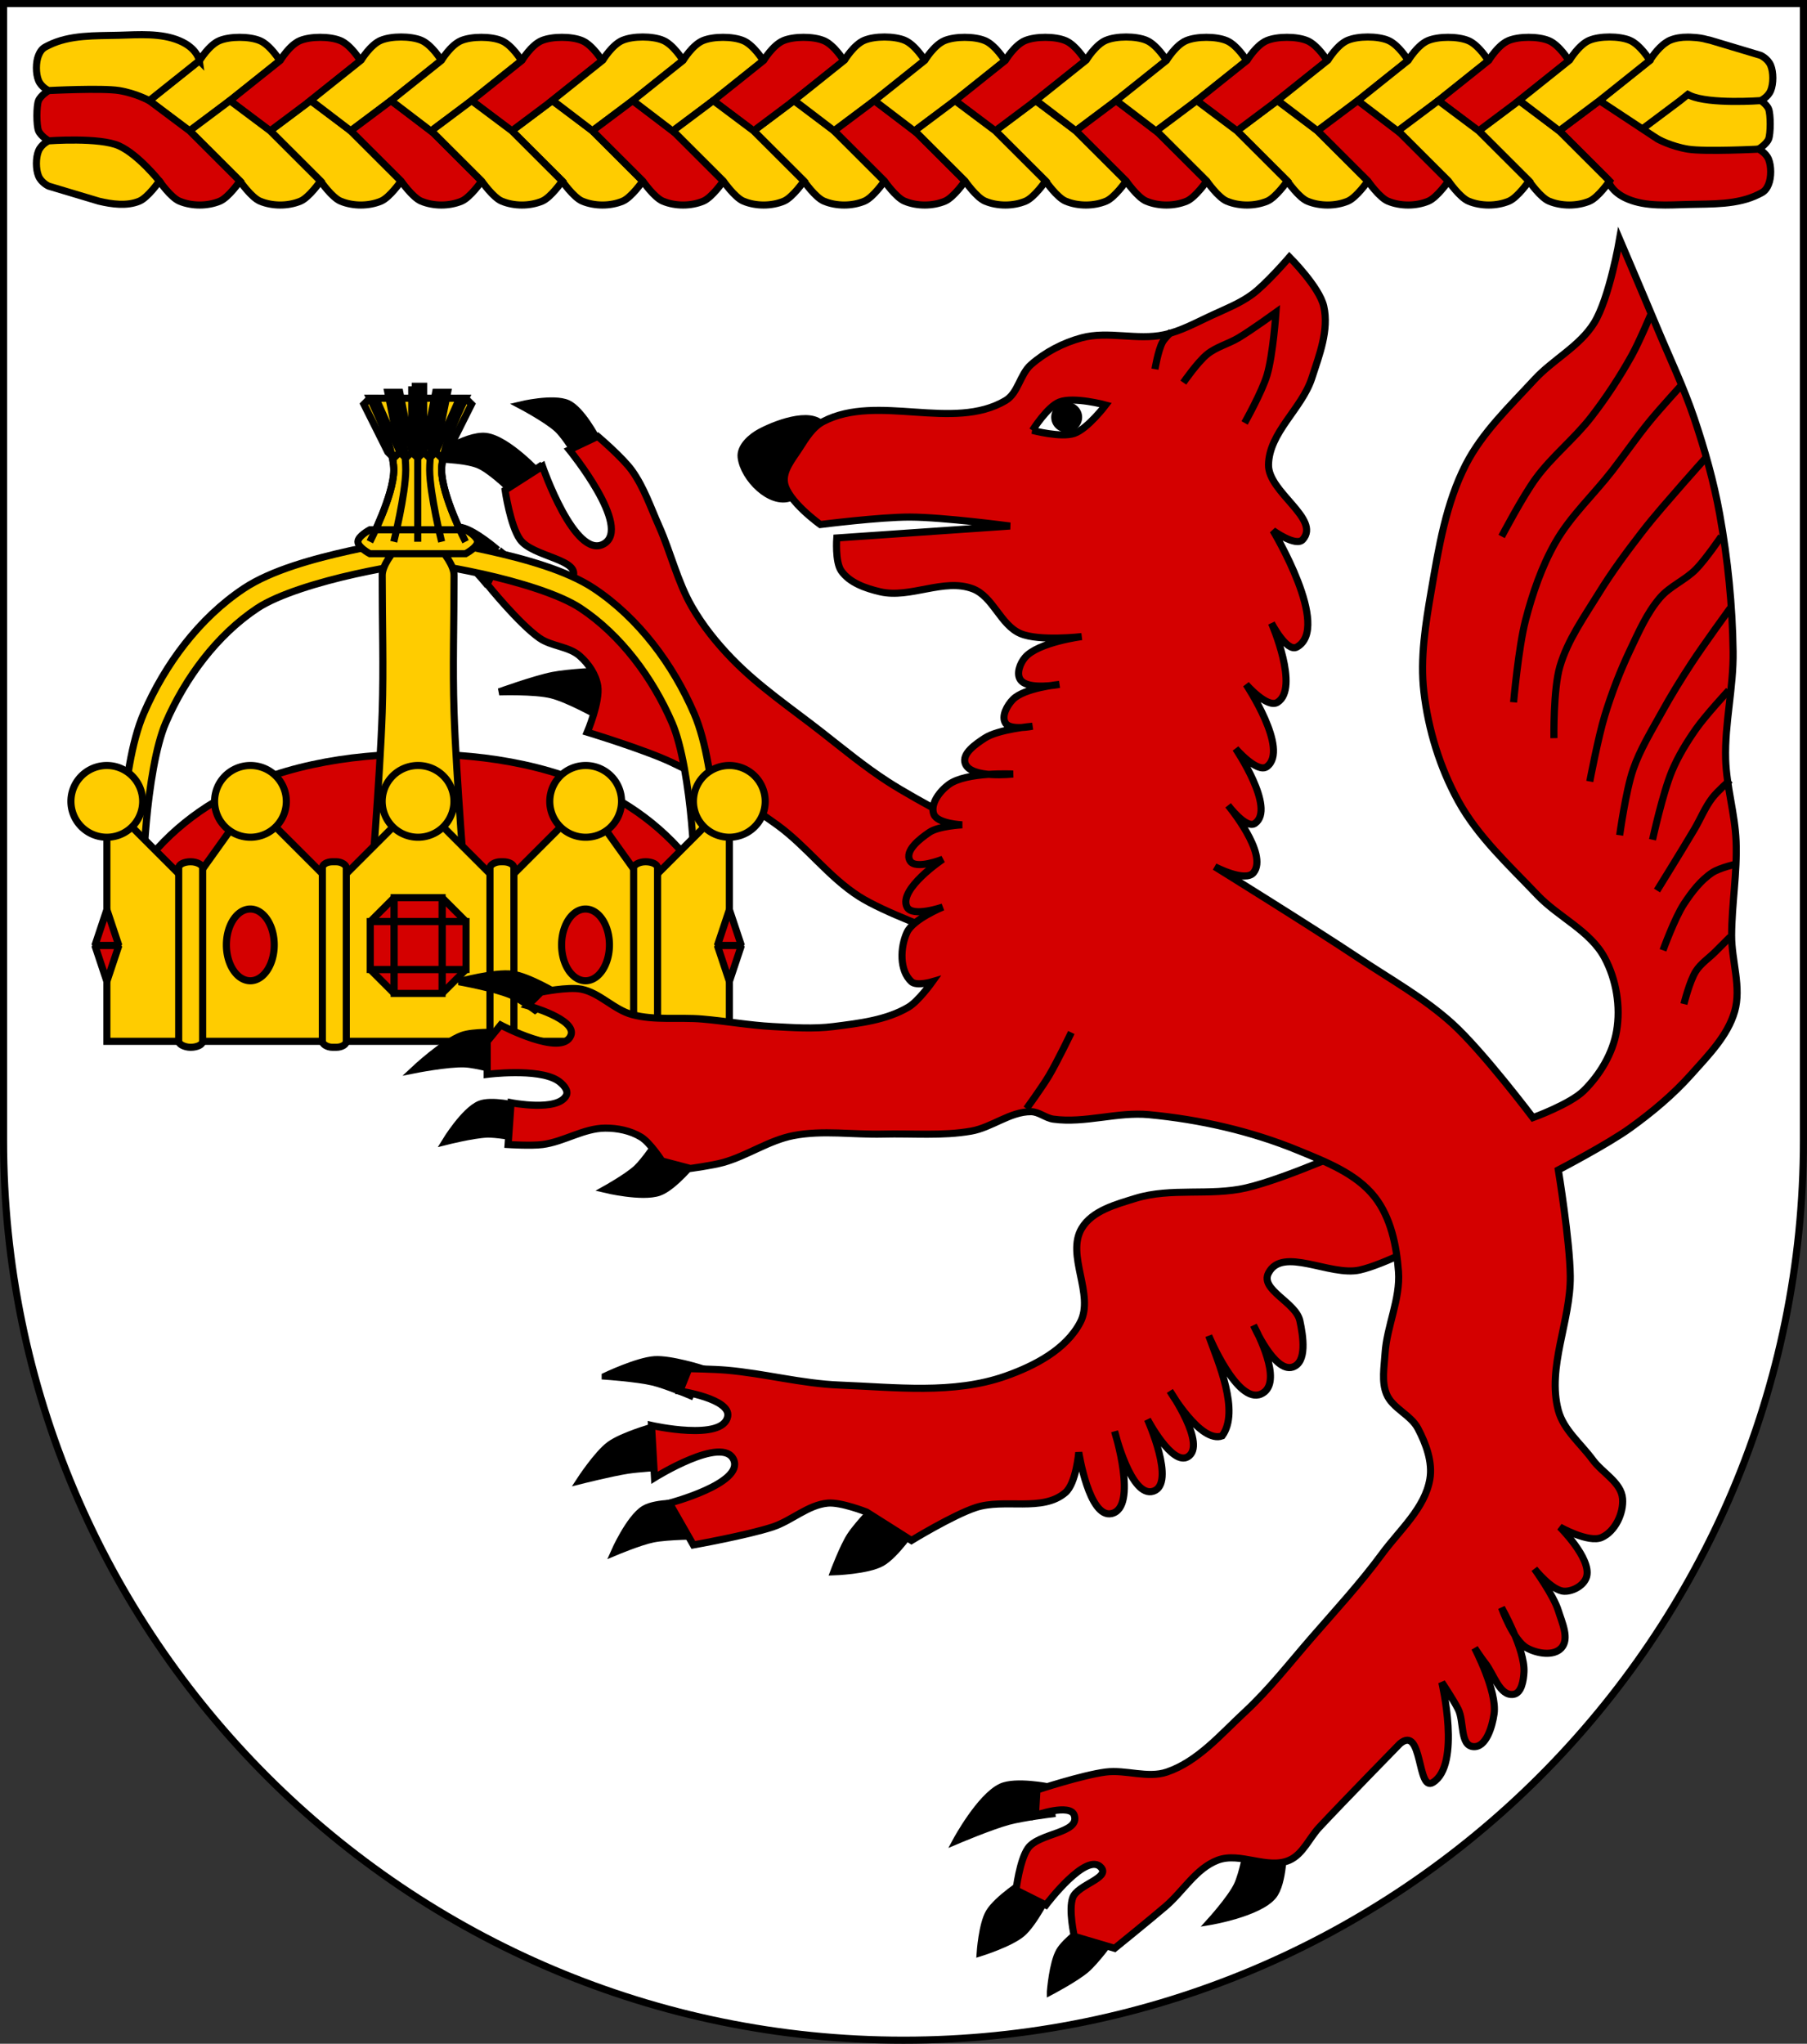 <?xml version="1.0" encoding="UTF-8" standalone="no"?>
<!-- Created with Inkscape (http://www.inkscape.org/) -->

<svg
   xmlns:dc="http://purl.org/dc/elements/1.1/"
   xmlns:cc="http://creativecommons.org/ns#"
   xmlns:rdf="http://www.w3.org/1999/02/22-rdf-syntax-ns#"
   xmlns:svg="http://www.w3.org/2000/svg"
   xmlns="http://www.w3.org/2000/svg"
   xmlns:sodipodi="http://sodipodi.sourceforge.net/DTD/sodipodi-0.dtd"
   xmlns:inkscape="http://www.inkscape.org/namespaces/inkscape"
   width="763"
   height="863"
   id="svg2"
   version="1.1"
   inkscape:version="0.47 r22583"
   sodipodi:docname="Wappen_Koenigreich_Garetien.svg">
  <rect width="100%" height="100%" fill="#333333" stroke="none"/>
  <defs
     id="defs4">
    <inkscape:perspective
       sodipodi:type="inkscape:persp3d"
       inkscape:vp_x="0 : 526.18109 : 1"
       inkscape:vp_y="0 : 1000 : 0"
       inkscape:vp_z="744.09448 : 526.18109 : 1"
       inkscape:persp3d-origin="372.04724 : 350.78739 : 1"
       id="perspective10" />
    <inkscape:perspective
       id="perspective2828"
       inkscape:persp3d-origin="0.5 : 0.33333333 : 1"
       inkscape:vp_z="1 : 0.5 : 1"
       inkscape:vp_y="0 : 1000 : 0"
       inkscape:vp_x="0 : 0.5 : 1"
       sodipodi:type="inkscape:persp3d" />
    <inkscape:perspective
       id="perspective2828-7"
       inkscape:persp3d-origin="0.5 : 0.33333333 : 1"
       inkscape:vp_z="1 : 0.5 : 1"
       inkscape:vp_y="0 : 1000 : 0"
       inkscape:vp_x="0 : 0.5 : 1"
       sodipodi:type="inkscape:persp3d" />
    <inkscape:perspective
       id="perspective3640"
       inkscape:persp3d-origin="0.5 : 0.33333333 : 1"
       inkscape:vp_z="1 : 0.5 : 1"
       inkscape:vp_y="0 : 1000 : 0"
       inkscape:vp_x="0 : 0.5 : 1"
       sodipodi:type="inkscape:persp3d" />
    <inkscape:perspective
       id="perspective3670"
       inkscape:persp3d-origin="0.5 : 0.33333333 : 1"
       inkscape:vp_z="1 : 0.5 : 1"
       inkscape:vp_y="0 : 1000 : 0"
       inkscape:vp_x="0 : 0.5 : 1"
       sodipodi:type="inkscape:persp3d" />
    <inkscape:perspective
       id="perspective3693"
       inkscape:persp3d-origin="0.5 : 0.33333333 : 1"
       inkscape:vp_z="1 : 0.5 : 1"
       inkscape:vp_y="0 : 1000 : 0"
       inkscape:vp_x="0 : 0.5 : 1"
       sodipodi:type="inkscape:persp3d" />
    <inkscape:perspective
       id="perspective3720"
       inkscape:persp3d-origin="0.5 : 0.33333333 : 1"
       inkscape:vp_z="1 : 0.5 : 1"
       inkscape:vp_y="0 : 1000 : 0"
       inkscape:vp_x="0 : 0.5 : 1"
       sodipodi:type="inkscape:persp3d" />
    <inkscape:perspective
       id="perspective3747"
       inkscape:persp3d-origin="0.5 : 0.33333333 : 1"
       inkscape:vp_z="1 : 0.5 : 1"
       inkscape:vp_y="0 : 1000 : 0"
       inkscape:vp_x="0 : 0.5 : 1"
       sodipodi:type="inkscape:persp3d" />
    <inkscape:perspective
       id="perspective3763"
       inkscape:persp3d-origin="0.5 : 0.33333333 : 1"
       inkscape:vp_z="1 : 0.5 : 1"
       inkscape:vp_y="0 : 1000 : 0"
       inkscape:vp_x="0 : 0.5 : 1"
       sodipodi:type="inkscape:persp3d" />
    <inkscape:perspective
       id="perspective3792"
       inkscape:persp3d-origin="0.5 : 0.33333333 : 1"
       inkscape:vp_z="1 : 0.5 : 1"
       inkscape:vp_y="0 : 1000 : 0"
       inkscape:vp_x="0 : 0.5 : 1"
       sodipodi:type="inkscape:persp3d" />
    <inkscape:perspective
       id="perspective3814"
       inkscape:persp3d-origin="0.5 : 0.33333333 : 1"
       inkscape:vp_z="1 : 0.5 : 1"
       inkscape:vp_y="0 : 1000 : 0"
       inkscape:vp_x="0 : 0.5 : 1"
       sodipodi:type="inkscape:persp3d" />
    <inkscape:perspective
       id="perspective3841"
       inkscape:persp3d-origin="0.5 : 0.33333333 : 1"
       inkscape:vp_z="1 : 0.5 : 1"
       inkscape:vp_y="0 : 1000 : 0"
       inkscape:vp_x="0 : 0.5 : 1"
       sodipodi:type="inkscape:persp3d" />
    <inkscape:perspective
       id="perspective3841-5"
       inkscape:persp3d-origin="0.5 : 0.33333333 : 1"
       inkscape:vp_z="1 : 0.5 : 1"
       inkscape:vp_y="0 : 1000 : 0"
       inkscape:vp_x="0 : 0.5 : 1"
       sodipodi:type="inkscape:persp3d" />
    <inkscape:perspective
       id="perspective3872"
       inkscape:persp3d-origin="0.5 : 0.33333333 : 1"
       inkscape:vp_z="1 : 0.5 : 1"
       inkscape:vp_y="0 : 1000 : 0"
       inkscape:vp_x="0 : 0.5 : 1"
       sodipodi:type="inkscape:persp3d" />
    <inkscape:perspective
       id="perspective3898"
       inkscape:persp3d-origin="0.5 : 0.33333333 : 1"
       inkscape:vp_z="1 : 0.5 : 1"
       inkscape:vp_y="0 : 1000 : 0"
       inkscape:vp_x="0 : 0.5 : 1"
       sodipodi:type="inkscape:persp3d" />
    <inkscape:perspective
       id="perspective3920"
       inkscape:persp3d-origin="0.5 : 0.33333333 : 1"
       inkscape:vp_z="1 : 0.5 : 1"
       inkscape:vp_y="0 : 1000 : 0"
       inkscape:vp_x="0 : 0.5 : 1"
       sodipodi:type="inkscape:persp3d" />
    <inkscape:perspective
       id="perspective2860"
       inkscape:persp3d-origin="0.5 : 0.33333333 : 1"
       inkscape:vp_z="1 : 0.5 : 1"
       inkscape:vp_y="0 : 1000 : 0"
       inkscape:vp_x="0 : 0.5 : 1"
       sodipodi:type="inkscape:persp3d" />
    <inkscape:perspective
       id="perspective3672"
       inkscape:persp3d-origin="0.5 : 0.33333333 : 1"
       inkscape:vp_z="1 : 0.5 : 1"
       inkscape:vp_y="0 : 1000 : 0"
       inkscape:vp_x="0 : 0.5 : 1"
       sodipodi:type="inkscape:persp3d" />
    <inkscape:perspective
       id="perspective3695"
       inkscape:persp3d-origin="0.5 : 0.33333333 : 1"
       inkscape:vp_z="1 : 0.5 : 1"
       inkscape:vp_y="0 : 1000 : 0"
       inkscape:vp_x="0 : 0.5 : 1"
       sodipodi:type="inkscape:persp3d" />
    <inkscape:perspective
       id="perspective3261"
       inkscape:persp3d-origin="0.5 : 0.33333333 : 1"
       inkscape:vp_z="1 : 0.5 : 1"
       inkscape:vp_y="0 : 1000 : 0"
       inkscape:vp_x="0 : 0.5 : 1"
       sodipodi:type="inkscape:persp3d" />
    <inkscape:perspective
       id="perspective2828-1"
       inkscape:persp3d-origin="0.5 : 0.33333333 : 1"
       inkscape:vp_z="1 : 0.5 : 1"
       inkscape:vp_y="0 : 1000 : 0"
       inkscape:vp_x="0 : 0.5 : 1"
       sodipodi:type="inkscape:persp3d" />
    <inkscape:perspective
       id="perspective3652"
       inkscape:persp3d-origin="0.5 : 0.33333333 : 1"
       inkscape:vp_z="1 : 0.5 : 1"
       inkscape:vp_y="0 : 1000 : 0"
       inkscape:vp_x="0 : 0.5 : 1"
       sodipodi:type="inkscape:persp3d" />
    <inkscape:perspective
       id="perspective3652-2"
       inkscape:persp3d-origin="0.5 : 0.33333333 : 1"
       inkscape:vp_z="1 : 0.5 : 1"
       inkscape:vp_y="0 : 1000 : 0"
       inkscape:vp_x="0 : 0.5 : 1"
       sodipodi:type="inkscape:persp3d" />
    <inkscape:perspective
       id="perspective3652-5"
       inkscape:persp3d-origin="0.5 : 0.33333333 : 1"
       inkscape:vp_z="1 : 0.5 : 1"
       inkscape:vp_y="0 : 1000 : 0"
       inkscape:vp_x="0 : 0.5 : 1"
       sodipodi:type="inkscape:persp3d" />
    <inkscape:perspective
       id="perspective3727"
       inkscape:persp3d-origin="0.5 : 0.33333333 : 1"
       inkscape:vp_z="1 : 0.5 : 1"
       inkscape:vp_y="0 : 1000 : 0"
       inkscape:vp_x="0 : 0.5 : 1"
       sodipodi:type="inkscape:persp3d" />
    <inkscape:perspective
       id="perspective3843"
       inkscape:persp3d-origin="0.5 : 0.33333333 : 1"
       inkscape:vp_z="1 : 0.5 : 1"
       inkscape:vp_y="0 : 1000 : 0"
       inkscape:vp_x="0 : 0.5 : 1"
       sodipodi:type="inkscape:persp3d" />
    <inkscape:perspective
       id="perspective3970"
       inkscape:persp3d-origin="0.5 : 0.33333333 : 1"
       inkscape:vp_z="1 : 0.5 : 1"
       inkscape:vp_y="0 : 1000 : 0"
       inkscape:vp_x="0 : 0.5 : 1"
       sodipodi:type="inkscape:persp3d" />
    <inkscape:perspective
       id="perspective4007"
       inkscape:persp3d-origin="0.5 : 0.33333333 : 1"
       inkscape:vp_z="1 : 0.5 : 1"
       inkscape:vp_y="0 : 1000 : 0"
       inkscape:vp_x="0 : 0.5 : 1"
       sodipodi:type="inkscape:persp3d" />
    <inkscape:perspective
       id="perspective4062"
       inkscape:persp3d-origin="0.5 : 0.33333333 : 1"
       inkscape:vp_z="1 : 0.5 : 1"
       inkscape:vp_y="0 : 1000 : 0"
       inkscape:vp_x="0 : 0.5 : 1"
       sodipodi:type="inkscape:persp3d" />
    <inkscape:perspective
       id="perspective4153"
       inkscape:persp3d-origin="0.5 : 0.33333333 : 1"
       inkscape:vp_z="1 : 0.5 : 1"
       inkscape:vp_y="0 : 1000 : 0"
       inkscape:vp_x="0 : 0.5 : 1"
       sodipodi:type="inkscape:persp3d" />
    <inkscape:perspective
       id="perspective4316"
       inkscape:persp3d-origin="0.5 : 0.33333333 : 1"
       inkscape:vp_z="1 : 0.5 : 1"
       inkscape:vp_y="0 : 1000 : 0"
       inkscape:vp_x="0 : 0.5 : 1"
       sodipodi:type="inkscape:persp3d" />
    <inkscape:perspective
       id="perspective4316-9"
       inkscape:persp3d-origin="0.5 : 0.33333333 : 1"
       inkscape:vp_z="1 : 0.5 : 1"
       inkscape:vp_y="0 : 1000 : 0"
       inkscape:vp_x="0 : 0.5 : 1"
       sodipodi:type="inkscape:persp3d" />
    <inkscape:perspective
       id="perspective2898"
       inkscape:persp3d-origin="0.5 : 0.33333333 : 1"
       inkscape:vp_z="1 : 0.5 : 1"
       inkscape:vp_y="0 : 1000 : 0"
       inkscape:vp_x="0 : 0.5 : 1"
       sodipodi:type="inkscape:persp3d" />
    <inkscape:perspective
       id="perspective3337"
       inkscape:persp3d-origin="0.5 : 0.33333333 : 1"
       inkscape:vp_z="1 : 0.5 : 1"
       inkscape:vp_y="0 : 1000 : 0"
       inkscape:vp_x="0 : 0.5 : 1"
       sodipodi:type="inkscape:persp3d" />
    <inkscape:perspective
       id="perspective3373"
       inkscape:persp3d-origin="0.5 : 0.33333333 : 1"
       inkscape:vp_z="1 : 0.5 : 1"
       inkscape:vp_y="0 : 1000 : 0"
       inkscape:vp_x="0 : 0.5 : 1"
       sodipodi:type="inkscape:persp3d" />
    <inkscape:perspective
       id="perspective3837"
       inkscape:persp3d-origin="0.5 : 0.33333333 : 1"
       inkscape:vp_z="1 : 0.5 : 1"
       inkscape:vp_y="0 : 1000 : 0"
       inkscape:vp_x="0 : 0.5 : 1"
       sodipodi:type="inkscape:persp3d" />
    <inkscape:perspective
       id="perspective3302"
       inkscape:persp3d-origin="0.5 : 0.33333333 : 1"
       inkscape:vp_z="1 : 0.5 : 1"
       inkscape:vp_y="0 : 1000 : 0"
       inkscape:vp_x="0 : 0.5 : 1"
       sodipodi:type="inkscape:persp3d" />
    <inkscape:perspective
       id="perspective3283"
       inkscape:persp3d-origin="0.5 : 0.33333333 : 1"
       inkscape:vp_z="1 : 0.5 : 1"
       inkscape:vp_y="0 : 1000 : 0"
       inkscape:vp_x="0 : 0.5 : 1"
       sodipodi:type="inkscape:persp3d" />
  </defs>
  <sodipodi:namedview
     id="base"
     pagecolor="#ffffff"
     bordercolor="#666666"
     borderopacity="1.0"
     inkscape:pageopacity="0.0"
     inkscape:pageshadow="2"
     inkscape:zoom="0.7"
     inkscape:cx="335.91395"
     inkscape:cy="444.95744"
     inkscape:document-units="px"
     inkscape:current-layer="layer1"
     showgrid="false"
     inkscape:window-width="1186"
     inkscape:window-height="998"
     inkscape:window-x="-4"
     inkscape:window-y="-4"
     inkscape:window-maximized="1"
     showguides="true"
     inkscape:guide-bbox="true">
    <inkscape:grid
       type="xygrid"
       id="grid2816"
       empspacing="5"
       visible="true"
       enabled="true"
       snapvisiblegridlinesonly="true" />
  </sodipodi:namedview>
  <g
     inkscape:label="Ebene 1"
     inkscape:groupmode="layer"
     id="layer1"
     transform="translate(-1.644,-192.036)">
    <path
       style="fill:#ffffff;fill-opacity:1;stroke:#000000;stroke-width:3;stroke-miterlimit:4;stroke-opacity:1;stroke-dasharray:none"
       d="m 3.144,193.536 0,480 c 0,209.868 170.132,380 380,380 209.868,0 380,-170.132 380,-380 l 0,-480 -760,0 z"
       id="path2850" />
    <g
       id="g3895">
      <path
         sodipodi:nodetypes="ccacac"
         id="path3618"
         d="m 243.311,381.357 10.093,-4.416 c 0,0 -6.269,-11.926 -11.985,-14.51 -6.134,-2.773 -20.186,0.631 -20.186,0.631 0,0 11.171,5.875 15.77,10.094 2.542,2.331 6.308,8.201 6.308,8.201 z"
         style="fill:#000000;stroke:#000000;stroke-width:3;stroke-linecap:butt;stroke-linejoin:miter;stroke-miterlimit:4;stroke-opacity:1;stroke-dasharray:none" />
      <path
         sodipodi:nodetypes="ccacac"
         id="path3620"
         d="m 230.695,388.296 -14.509,9.463 c 0,0 -7.742,-7.494 -12.616,-9.463 -6.287,-2.54 -20.186,-2.523 -20.186,-2.523 0,0 14.996,-10.392 23.34,-9.463 9.159,1.02 22.709,15.772 22.709,15.772"
         style="fill:#000000;stroke:#000000;stroke-width:3;stroke-linecap:butt;stroke-linejoin:miter;stroke-miterlimit:4;stroke-opacity:1;stroke-dasharray:none" />
      <path
         sodipodi:nodetypes="cacacc"
         id="path3622"
         d="m 211.771,424.255 c 0,0 -9.328,-8.181 -15.139,-9.463 -6.622,-1.461 -20.186,2.523 -20.186,2.523 0,0 12.342,4.482 17.663,8.201 4.631,3.237 11.985,11.986 11.985,11.986 l 5.677,-13.248 z"
         style="fill:#000000;stroke:#000000;stroke-width:3;stroke-linecap:butt;stroke-linejoin:miter;stroke-miterlimit:4;stroke-opacity:1;stroke-dasharray:none" />
      <path
         sodipodi:nodetypes="ccacac"
         id="path3624"
         d="m 255.297,475.355 0,19.557 c 0,0 -13.416,-7.637 -20.817,-9.463 -7.157,-1.766 -22.078,-1.262 -22.078,-1.262 0,0 14.944,-5.406 22.709,-6.939 6.63,-1.31 20.186,-1.893 20.186,-1.893 z"
         style="fill:#000000;stroke:#000000;stroke-width:3;stroke-linecap:butt;stroke-linejoin:miter;stroke-miterlimit:4;stroke-opacity:1;stroke-dasharray:none" />
    </g>
    <path
       style="fill:#d40000;fill-opacity:1;stroke:#000000;stroke-width:3;stroke-linecap:butt;stroke-linejoin:miter;stroke-miterlimit:4;stroke-opacity:1;stroke-dasharray:none"
       d="m 417.414,544.75 c 0,0 -27.888,-14.218 -41.002,-22.711 -9.707,-6.286 -18.649,-13.689 -27.755,-20.818 -12.826,-10.041 -26.491,-19.235 -37.848,-30.912 -6.481,-6.663 -12.397,-14.022 -17.032,-22.08 -6.113,-10.629 -8.88,-22.87 -13.878,-34.066 -3.526,-7.901 -6.334,-16.295 -11.354,-23.342 -3.969,-5.571 -14.509,-14.51 -14.509,-14.51 l -11.985,5.678 c 0,0 26.824,32.873 14.509,39.744 -12.16,6.784 -25.863,-32.805 -25.863,-32.805 l -15.77,10.094 c 0,0 2.136,14.888 6.308,20.818 5.275,7.499 26.417,8.326 22.078,16.402 -4.974,9.259 -29.648,-10.725 -29.648,-10.725 l -6.308,13.248 c 0,0 13.418,16.672 22.078,22.711 5.096,3.554 12.379,3.453 17.032,7.57 3.673,3.25 6.792,7.775 7.57,12.617 1.059,6.599 -4.416,19.557 -4.416,19.557 0,0 24.005,7.307 35.325,12.617 15.704,7.367 30.729,16.334 44.787,26.496 12.44,8.993 21.754,22.025 34.694,30.281 10.475,6.684 34.063,15.141 34.063,15.141 l 18.924,-41.006 z"
       id="path3612"
       sodipodi:nodetypes="caaaaaaccaccaaccaaacaaacc" />
    <g
       id="g3901">
      <path
         inkscape:connector-curvature="0"
         id="path3159-1"
         d="m 179.525,419.487 c 0,0 12.776,1.679 28.149,5.086 15.374,3.408 33.26,8.291 44.752,15.939 18.996,12.641 33.391,32.18 42.287,52.745 5.259,12.156 7.625,29.98 8.988,45.147 1.363,15.167 1.532,27.565 1.532,27.565 l -10.11,0.126 c 0,0 -0.159,-12.041 -1.485,-26.791 -1.326,-14.75 -4.012,-32.321 -8.214,-42.035 -8.239,-19.044 -21.659,-37.086 -38.591,-48.353 -8.933,-5.945 -26.435,-11.166 -41.34,-14.47 -14.904,-3.304 -27.296,-4.944 -27.296,-4.944 l 1.327,-10.015 z"
         style="font-size:medium;font-style:normal;font-variant:normal;font-weight:normal;font-stretch:normal;text-indent:0;text-align:start;text-decoration:none;line-height:normal;letter-spacing:normal;word-spacing:normal;text-transform:none;direction:ltr;block-progression:tb;writing-mode:lr-tb;text-anchor:start;color:#000000;fill:#ffcc00;fill-opacity:1;stroke:#000000;stroke-width:3;stroke-miterlimit:4;stroke-opacity:1;stroke-dasharray:none;marker:none;visibility:visible;display:inline;overflow:visible;enable-background:accumulate;font-family:Sans;-inkscape-font-specification:Sans" />
      <path
         inkscape:connector-curvature="0"
         id="path3159"
         d="m 177.534,419.487 c 0,0 -12.776,1.679 -28.149,5.086 -15.374,3.408 -33.26,8.291 -44.752,15.939 -18.996,12.641 -33.391,32.18 -42.287,52.745 -5.259,12.156 -7.625,29.98 -8.988,45.147 -1.363,15.167 -1.532,27.565 -1.532,27.565 l 10.11,0.126 c 0,0 0.159,-12.041 1.485,-26.791 1.326,-14.75 4.012,-32.321 8.214,-42.035 8.239,-19.044 21.659,-37.086 38.591,-48.353 8.933,-5.945 26.435,-11.166 41.34,-14.47 14.904,-3.304 27.296,-4.944 27.296,-4.944 l -1.327,-10.015 z"
         style="font-size:medium;font-style:normal;font-variant:normal;font-weight:normal;font-stretch:normal;text-indent:0;text-align:start;text-decoration:none;line-height:normal;letter-spacing:normal;word-spacing:normal;text-transform:none;direction:ltr;block-progression:tb;writing-mode:lr-tb;text-anchor:start;color:#000000;fill:#ffcc00;fill-opacity:1;stroke:#000000;stroke-width:3;stroke-miterlimit:4;stroke-opacity:1;stroke-dasharray:none;marker:none;visibility:visible;display:inline;overflow:visible;enable-background:accumulate;font-family:Sans;-inkscape-font-specification:Sans" />
      <path
         inkscape:connector-curvature="0"
         sodipodi:nodetypes="aaaaacca"
         id="path4632"
         d="m 51.825,576.141 c 7.211,-18.965 23.012,-35.104 40.439,-45.494 25.275,-15.069 56.507,-20.22 85.933,-20.22 29.427,0 60.658,5.15 85.933,20.22 17.427,10.39 33.229,26.529 40.439,45.494 4.192,11.025 0,35.384 0,35.384 l -252.745,0 c 0,0 -4.192,-24.36 0,-35.384 z"
         style="fill:#d40000;fill-opacity:1;stroke:#000000;stroke-width:3;stroke-linecap:butt;stroke-linejoin:miter;stroke-miterlimit:4;stroke-opacity:1;stroke-dasharray:none" />
      <path
         inkscape:connector-curvature="0"
         sodipodi:nodetypes="csaccasc"
         id="path4616"
         d="m 178.198,414.384 c 0,0 -15.165,12.604 -15.165,20.619 0,20.619 0.62,38.495 0,57.732 -0.843,26.144 -5.055,78.351 -5.055,78.351 l 40.439,0 c 0,0 -4.212,-52.207 -5.055,-78.351 -0.62,-19.237 0,-37.114 0,-57.732 0,-8.015 -15.165,-20.619 -15.165,-20.619 z"
         style="fill:#ffcc00;stroke:#000000;stroke-width:3;stroke-linecap:butt;stroke-linejoin:miter;stroke-miterlimit:4;stroke-opacity:1;stroke-dasharray:none" />
      <path
         sodipodi:nodetypes="cccccc"
         inkscape:connector-curvature="0"
         id="path3312"
         d="m 142.813,631.745 70.769,0 0,-65.714 -35.384,-35.384 -35.384,35.384 z"
         style="fill:#ffcc00;stroke:#000000;stroke-width:3;stroke-linecap:butt;stroke-linejoin:miter;stroke-miterlimit:4;stroke-opacity:1;stroke-dasharray:none" />
      <path
         inkscape:connector-curvature="0"
         sodipodi:nodetypes="ccccc"
         id="path3312-4"
         d="m 46.77,631.745 35.384,0 0,-65.714 -35.384,-35.384 z"
         style="fill:#ffcc00;stroke:#000000;stroke-width:3;stroke-linecap:butt;stroke-linejoin:miter;stroke-miterlimit:4;stroke-opacity:1;stroke-dasharray:none" />
      <g
         transform="matrix(0.505,0,0,0.505,-3.779,258.005)"
         id="g4676">
        <path
           style="fill:#ffcc00;stroke:#000000;stroke-width:5.935;stroke-linecap:butt;stroke-linejoin:miter;stroke-miterlimit:4;stroke-opacity:1;stroke-dasharray:none"
           d="m 320,322.362 c 0,0 20,-38.918 20,-60 0,-21.082 -20,-60 -20,-60 l 80,0 c 0,0 -20,38.918 -20,60 0,21.082 20,60 20,60 l -80,0 z"
           id="path4684"
           sodipodi:nodetypes="caccacc"
           inkscape:connector-curvature="0" />
        <path
           style="fill:#ffcc00;stroke:#000000;stroke-width:5.935;stroke-linecap:butt;stroke-linejoin:miter;stroke-miterlimit:4;stroke-opacity:1;stroke-dasharray:none"
           d="m 310,322.362 c 0,4.714 10,10 10,10 l 80,0 c 0,0 10,-5.286 10,-10 0,-4.714 -10,-10 -10,-10 l -80,0 c 0,0 -10,5.286 -10,10 z"
           id="path4636"
           sodipodi:nodetypes="cccacca"
           inkscape:connector-curvature="0" />
        <path
           style="fill:#ffcc00;stroke:#000000;stroke-width:5.935;stroke-linecap:butt;stroke-linejoin:miter;stroke-miterlimit:4;stroke-opacity:1;stroke-dasharray:none"
           d="m 355,192.362 0,55 5,5 5,-5 0,-55 -10,0"
           id="path3026"
           sodipodi:nodetypes="cccccc"
           inkscape:connector-curvature="0" />
        <path
           style="fill:#ffcc00;stroke:#000000;stroke-width:5.935;stroke-linecap:butt;stroke-linejoin:miter;stroke-miterlimit:4;stroke-opacity:1;stroke-dasharray:none"
           d="m 350,252.362 5,-5 -10,-50 -10,0 10,50 5,5 z"
           id="path3030"
           sodipodi:nodetypes="cccccc"
           inkscape:connector-curvature="0" />
        <path
           style="fill:#ffcc00;stroke:#000000;stroke-width:5.935;stroke-linecap:butt;stroke-linejoin:miter;stroke-miterlimit:4;stroke-opacity:1;stroke-dasharray:none"
           d="m 370,252.362 -5,-5 10,-50 10,0 -10,50 -5,5 z"
           id="path3034"
           sodipodi:nodetypes="cccccc"
           inkscape:connector-curvature="0" />
        <path
           style="fill:#ffcc00;stroke:#000000;stroke-width:5.935;stroke-linecap:butt;stroke-linejoin:miter;stroke-miterlimit:4;stroke-opacity:1;stroke-dasharray:none"
           d="m 405,207.362 -5,-5 -5,0 -20,45 5,5 5,-5 20,-40 z"
           id="path3036"
           inkscape:connector-curvature="0" />
        <path
           style="fill:#ffcc00;stroke:#000000;stroke-width:5.935;stroke-linecap:butt;stroke-linejoin:miter;stroke-miterlimit:4;stroke-opacity:1;stroke-dasharray:none"
           d="m 320,202.362 5,0 20,45 -5,5 -5,-5 -20,-40 5,-5 z"
           id="path3042"
           inkscape:connector-curvature="0" />
        <path
           style="fill:none;stroke:#000000;stroke-width:5.935;stroke-linecap:butt;stroke-linejoin:miter;stroke-miterlimit:4;stroke-opacity:1;stroke-dasharray:none"
           d="m 320,322.362 c 0,0 20,-38.918 20,-60 0,-21.082 -20,-60 -20,-60"
           id="path4652"
           sodipodi:nodetypes="caa"
           inkscape:connector-curvature="0" />
        <path
           style="fill:none;stroke:#000000;stroke-width:5.935;stroke-linecap:butt;stroke-linejoin:miter;stroke-miterlimit:4;stroke-opacity:1;stroke-dasharray:none"
           d="m 340,322.362 c 0,0 9.873,-39.725 10,-60 0.137,-21.921 -10,-65 -10,-65"
           id="path4678"
           sodipodi:nodetypes="caa"
           inkscape:connector-curvature="0" />
        <path
           style="fill:none;stroke:#000000;stroke-width:5.935;stroke-linecap:butt;stroke-linejoin:miter;stroke-miterlimit:4;stroke-opacity:1;stroke-dasharray:none"
           d="m 360,322.362 0,-130"
           id="path4682"
           sodipodi:nodetypes="cc"
           inkscape:connector-curvature="0" />
        <path
           style="fill:none;stroke:#000000;stroke-width:5.935;stroke-linecap:butt;stroke-linejoin:miter;stroke-miterlimit:4;stroke-opacity:1;stroke-dasharray:none"
           d="m 380,322.362 c 0,0 -9.873,-39.725 -10,-60 -0.137,-21.921 10,-65 10,-65"
           id="path4680"
           sodipodi:nodetypes="caa"
           inkscape:connector-curvature="0" />
        <path
           style="fill:none;stroke:#000000;stroke-width:5.935;stroke-linecap:butt;stroke-linejoin:miter;stroke-miterlimit:4;stroke-opacity:1;stroke-dasharray:none"
           d="m 400,322.362 c 0,0 -20,-38.918 -20,-60 0,-21.082 20,-60 20,-60"
           id="path4676"
           sodipodi:nodetypes="caa"
           inkscape:connector-curvature="0" />
      </g>
      <path
         sodipodi:nodetypes="cccccc"
         inkscape:connector-curvature="0"
         id="path3312-1"
         d="m 82.155,631.745 60.659,0 0,-65.714 -35.384,-35.384 -25.275,35.384 z"
         style="fill:#ffcc00;stroke:#000000;stroke-width:3;stroke-linecap:butt;stroke-linejoin:miter;stroke-miterlimit:4;stroke-opacity:1;stroke-dasharray:none" />
      <rect
         ry="2.527"
         rx="5.055"
         y="555.922"
         x="77.1"
         height="78.351"
         width="10.11"
         id="rect4435"
         style="fill:#ffcc00;fill-opacity:1;stroke:#000000;stroke-width:3;stroke-miterlimit:4;stroke-opacity:1;stroke-dasharray:none" />
      <rect
         ry="2.527"
         rx="4.289"
         y="555.922"
         x="137.758"
         height="78.351"
         width="10.11"
         id="rect4435-7"
         style="fill:#ffcc00;fill-opacity:1;stroke:#000000;stroke-width:3;stroke-miterlimit:4;stroke-opacity:1;stroke-dasharray:none" />
      <path
         inkscape:connector-curvature="0"
         sodipodi:nodetypes="cccc"
         id="path4384-0-8-3-8-0-0"
         d="m 168.088,581.196 -10.11,0 10.11,-10.11 z"
         style="fill:#d40000;stroke:#000000;stroke-width:3;stroke-linecap:butt;stroke-linejoin:miter;stroke-miterlimit:0;stroke-opacity:1;stroke-dasharray:none" />
      <path
         inkscape:connector-curvature="0"
         sodipodi:nodetypes="cccc"
         id="path4384-0-8-3-8-0-3"
         d="m 46.77,576.141 5.055,15.165 -10.11,0 5.055,-15.165"
         style="fill:#d40000;stroke:#000000;stroke-width:3;stroke-linecap:butt;stroke-linejoin:miter;stroke-miterlimit:0;stroke-opacity:1;stroke-dasharray:none" />
      <path
         inkscape:connector-curvature="0"
         sodipodi:nodetypes="cccc"
         id="path4384-0-8-3-8-0-3-9"
         d="m 46.77,606.471 5.055,-15.165 -10.11,0 5.055,15.165"
         style="fill:#d40000;stroke:#000000;stroke-width:3;stroke-linecap:butt;stroke-linejoin:miter;stroke-miterlimit:0;stroke-opacity:1;stroke-dasharray:none" />
      <path
         inkscape:connector-curvature="0"
         sodipodi:nodetypes="ccccc"
         id="path3312-4-0"
         d="m 309.625,631.745 -35.384,0 0,-65.714 35.384,-35.384 z"
         style="fill:#ffcc00;stroke:#000000;stroke-width:3;stroke-linecap:butt;stroke-linejoin:miter;stroke-miterlimit:4;stroke-opacity:1;stroke-dasharray:none" />
      <path
         sodipodi:nodetypes="cccccc"
         inkscape:connector-curvature="0"
         id="path3312-1-0"
         d="m 274.241,631.745 -60.659,0 0,-65.714 35.384,-35.384 25.275,35.384 z"
         style="fill:#ffcc00;stroke:#000000;stroke-width:3;stroke-linecap:butt;stroke-linejoin:miter;stroke-miterlimit:4;stroke-opacity:1;stroke-dasharray:none" />
      <rect
         transform="scale(-1,1)"
         ry="2.527"
         rx="5.055"
         y="555.922"
         x="-279.296"
         height="78.351"
         width="10.11"
         id="rect4435-1"
         style="fill:#ffcc00;fill-opacity:1;stroke:#000000;stroke-width:3;stroke-miterlimit:4;stroke-opacity:1;stroke-dasharray:none" />
      <rect
         transform="scale(-1,1)"
         ry="2.527"
         rx="4.544"
         y="555.922"
         x="-218.637"
         height="78.351"
         width="10.11"
         id="rect4435-7-7"
         style="fill:#ffcc00;fill-opacity:1;stroke:#000000;stroke-width:3;stroke-miterlimit:4;stroke-opacity:1;stroke-dasharray:none" />
      <path
         inkscape:connector-curvature="0"
         sodipodi:nodetypes="cccc"
         id="path4384-0-8-3-8-0-3-0"
         d="m 309.625,576.141 -5.055,15.165 10.11,0 -5.055,-15.165"
         style="fill:#d40000;stroke:#000000;stroke-width:3;stroke-linecap:butt;stroke-linejoin:miter;stroke-miterlimit:0;stroke-opacity:1;stroke-dasharray:none" />
      <path
         inkscape:connector-curvature="0"
         sodipodi:nodetypes="cccc"
         id="path4384-0-8-3-8-0-3-9-6"
         d="m 309.625,606.471 -5.055,-15.165 10.11,0 -5.055,15.165"
         style="fill:#d40000;stroke:#000000;stroke-width:3;stroke-linecap:butt;stroke-linejoin:miter;stroke-miterlimit:0;stroke-opacity:1;stroke-dasharray:none" />
      <path
         transform="matrix(0.505,0,0,0.505,16.441,303.176)"
         d="m 90,450 a 30,30 0 1 1 -60,0 30,30 0 1 1 60,0 z"
         sodipodi:ry="30"
         sodipodi:rx="30"
         sodipodi:cy="450"
         sodipodi:cx="60"
         id="path4635"
         style="fill:#ffcc00;fill-opacity:1;stroke:#000000;stroke-width:5.935;stroke-miterlimit:0;stroke-opacity:1;stroke-dasharray:none"
         sodipodi:type="arc" />
      <path
         d="m 90,450 a 30,30 0 1 1 -60,0 30,30 0 1 1 60,0 z"
         sodipodi:ry="30"
         sodipodi:rx="30"
         sodipodi:cy="450"
         sodipodi:cx="60"
         id="path4635-1"
         style="fill:#ffcc00;fill-opacity:1;stroke:#000000;stroke-width:5.935;stroke-miterlimit:0;stroke-opacity:1;stroke-dasharray:none"
         sodipodi:type="arc"
         transform="matrix(0.505,0,0,0.505,77.1,303.176)" />
      <path
         d="m 90,450 a 30,30 0 1 1 -60,0 30,30 0 1 1 60,0 z"
         sodipodi:ry="30"
         sodipodi:rx="30"
         sodipodi:cy="450"
         sodipodi:cx="60"
         id="path4635-0"
         style="fill:#ffcc00;fill-opacity:1;stroke:#000000;stroke-width:5.935;stroke-miterlimit:0;stroke-opacity:1;stroke-dasharray:none"
         sodipodi:type="arc"
         transform="matrix(0.505,0,0,0.505,147.868,303.176)" />
      <path
         d="m 90,450 a 30,30 0 1 1 -60,0 30,30 0 1 1 60,0 z"
         sodipodi:ry="30"
         sodipodi:rx="30"
         sodipodi:cy="450"
         sodipodi:cx="60"
         id="path4635-7"
         style="fill:#ffcc00;fill-opacity:1;stroke:#000000;stroke-width:5.935;stroke-miterlimit:0;stroke-opacity:1;stroke-dasharray:none"
         sodipodi:type="arc"
         transform="matrix(0.505,0,0,0.505,218.637,303.176)" />
      <path
         d="m 90,450 a 30,30 0 1 1 -60,0 30,30 0 1 1 60,0 z"
         sodipodi:ry="30"
         sodipodi:rx="30"
         sodipodi:cy="450"
         sodipodi:cx="60"
         id="path4635-6"
         style="fill:#ffcc00;fill-opacity:1;stroke:#000000;stroke-width:5.935;stroke-miterlimit:0;stroke-opacity:1;stroke-dasharray:none"
         sodipodi:type="arc"
         transform="matrix(0.505,0,0,0.505,279.296,303.176)" />
      <path
         transform="matrix(0.505,0,0,0.505,16.441,308.231)"
         d="m 200,560 a 20,30 0 1 1 -40,0 20,30 0 1 1 40,0 z"
         sodipodi:ry="30"
         sodipodi:rx="20"
         sodipodi:cy="560"
         sodipodi:cx="180"
         id="path3157"
         style="fill:#d40000;fill-opacity:1;stroke:#000000;stroke-width:5.935;stroke-miterlimit:4;stroke-opacity:1;stroke-dasharray:none"
         sodipodi:type="arc" />
      <path
         d="m 200,560 a 20,30 0 1 1 -40,0 20,30 0 1 1 40,0 z"
         sodipodi:ry="30"
         sodipodi:rx="20"
         sodipodi:cy="560"
         sodipodi:cx="180"
         id="path3157-1"
         style="fill:#d40000;fill-opacity:1;stroke:#000000;stroke-width:5.935;stroke-miterlimit:4;stroke-opacity:1;stroke-dasharray:none"
         sodipodi:type="arc"
         transform="matrix(0.505,0,0,0.505,157.978,308.231)" />
      <path
         inkscape:connector-curvature="0"
         sodipodi:nodetypes="cccc"
         id="path4384-0-8-3-8-0-0-1"
         d="m 188.307,581.196 10.11,0 -10.11,-10.11 z"
         style="fill:#d40000;stroke:#000000;stroke-width:3;stroke-linecap:butt;stroke-linejoin:miter;stroke-miterlimit:0;stroke-opacity:1;stroke-dasharray:none" />
      <path
         inkscape:connector-curvature="0"
         sodipodi:nodetypes="cccc"
         id="path4384-0-8-3-8-0-0-0"
         d="m 168.088,601.416 -10.11,0 10.11,10.11 z"
         style="fill:#d40000;stroke:#000000;stroke-width:3;stroke-linecap:butt;stroke-linejoin:miter;stroke-miterlimit:0;stroke-opacity:1;stroke-dasharray:none" />
      <path
         inkscape:connector-curvature="0"
         sodipodi:nodetypes="cccc"
         id="path4384-0-8-3-8-0-0-3"
         d="m 188.307,601.416 10.11,0 -10.11,10.11 z"
         style="fill:#d40000;stroke:#000000;stroke-width:3;stroke-linecap:butt;stroke-linejoin:miter;stroke-miterlimit:0;stroke-opacity:1;stroke-dasharray:none" />
      <rect
         ry="0"
         rx="2.87338e-14"
         y="571.086"
         x="168.088"
         height="10.11"
         width="20.22"
         id="rect3209"
         style="fill:#d40000;fill-opacity:1;stroke:#000000;stroke-width:3;stroke-miterlimit:4;stroke-opacity:1;stroke-dasharray:none" />
      <rect
         ry="0"
         rx="2.87338e-14"
         y="601.416"
         x="168.088"
         height="10.11"
         width="20.22"
         id="rect3209-7"
         style="fill:#d40000;fill-opacity:1;stroke:#000000;stroke-width:3;stroke-miterlimit:4;stroke-opacity:1;stroke-dasharray:none" />
      <rect
         transform="matrix(0,-1,1,0,0,0)"
         ry="0"
         rx="2.87338e-14"
         y="157.978"
         x="-601.416"
         height="10.11"
         width="20.22"
         id="rect3209-9"
         style="fill:#d40000;fill-opacity:1;stroke:#000000;stroke-width:3;stroke-miterlimit:4;stroke-opacity:1;stroke-dasharray:none" />
      <rect
         transform="matrix(0,-1,1,0,0,0)"
         ry="0"
         rx="2.87338e-14"
         y="188.307"
         x="-601.416"
         height="10.11"
         width="20.22"
         id="rect3209-8"
         style="fill:#d40000;fill-opacity:1;stroke:#000000;stroke-width:3;stroke-miterlimit:4;stroke-opacity:1;stroke-dasharray:none" />
      <rect
         ry="0"
         rx="2.87338e-14"
         y="581.196"
         x="168.088"
         height="20.22"
         width="20.22"
         id="rect3209-3"
         style="fill:#d40000;fill-opacity:1;stroke:#000000;stroke-width:3;stroke-miterlimit:4;stroke-opacity:1;stroke-dasharray:none" />
    </g>
    <path
       style="fill:#000000;stroke:#000000;stroke-width:3;stroke-linecap:butt;stroke-linejoin:miter;stroke-miterlimit:4;stroke-opacity:1;stroke-dasharray:none"
       d="m 335.409,402.175 c -8.362,3.234 -19.778,-8.127 -20.817,-17.033 -0.521,-4.47 4.214,-8.638 8.2,-10.725 8.019,-4.198 23.467,-9.542 27.125,-1.262 2.283,5.169 -9.445,6.939 -11.985,11.986 -2.58,5.127 2.83,14.963 -2.523,17.033 z"
       id="path3616"
       sodipodi:nodetypes="caaaaa" />
    <g
       id="g3889">
      <path
         sodipodi:nodetypes="cacacc"
         id="path3626"
         d="m 237.003,611.621 c 0,0 -12.112,-7.273 -18.924,-8.201 -7.572,-1.032 -22.709,3.154 -22.709,3.154 0,0 15.095,2.682 22.078,5.678 3.646,1.564 10.093,6.309 10.093,6.309 l 9.462,-6.939 z"
         style="fill:#000000;stroke:#000000;stroke-width:3;stroke-linecap:butt;stroke-linejoin:miter;stroke-miterlimit:4;stroke-opacity:1;stroke-dasharray:none" />
      <path
         sodipodi:nodetypes="cacacc"
         id="path3628"
         d="m 211.771,628.023 c 0,0 -10.388,-0.49 -15.139,1.262 -7.775,2.866 -20.186,14.51 -20.186,14.51 0,0 14.256,-2.841 21.447,-2.523 5.15,0.228 15.139,3.154 15.139,3.154 l -1.262,-16.402 z"
         style="fill:#000000;stroke:#000000;stroke-width:3;stroke-linecap:butt;stroke-linejoin:miter;stroke-miterlimit:4;stroke-opacity:1;stroke-dasharray:none" />
      <path
         sodipodi:nodetypes="cacacc"
         id="path3630"
         d="m 219.972,658.936 c 0,0 -10.911,-2.648 -15.77,-0.631 -6.597,2.739 -14.509,15.772 -14.509,15.772 0,0 11.685,-2.957 17.663,-3.154 3.806,-0.126 11.354,1.262 11.354,1.262 l 1.262,-13.248 z"
         style="fill:#000000;stroke:#000000;stroke-width:3;stroke-linecap:butt;stroke-linejoin:miter;stroke-miterlimit:4;stroke-opacity:1;stroke-dasharray:none" />
      <path
         sodipodi:nodetypes="cacacc"
         id="path3632"
         d="m 279.267,674.076 c 0,0 -5.319,8.091 -8.831,11.355 -3.887,3.613 -13.247,8.832 -13.247,8.832 0,0 15.541,3.731 22.709,1.262 6.34,-2.184 15.139,-13.248 15.139,-13.248 l -15.77,-8.201 z"
         style="fill:#000000;stroke:#000000;stroke-width:3;stroke-linecap:butt;stroke-linejoin:miter;stroke-miterlimit:4;stroke-opacity:1;stroke-dasharray:none" />
    </g>
    <path
       style="fill:#000000;stroke:#000000;stroke-width:3;stroke-linecap:butt;stroke-linejoin:miter;stroke-miterlimit:4;stroke-opacity:1;stroke-dasharray:none"
       d="m 257.189,773.121 c 0,0 13.519,-6.441 20.817,-6.939 6.83,-0.467 20.186,3.785 20.186,3.785 l -5.046,11.355 c 0,0 -10.337,-4.377 -15.77,-5.678 -6.595,-1.579 -20.186,-2.523 -20.186,-2.523 z"
       id="path3634"
       sodipodi:nodetypes="caccac" />
    <path
       style="fill:#000000;stroke:#000000;stroke-width:3;stroke-linecap:butt;stroke-linejoin:miter;stroke-miterlimit:4;stroke-opacity:1;stroke-dasharray:none"
       d="m 277.375,794.571 c 0,0 -12.977,3.66 -18.293,7.57 -5.292,3.893 -12.616,15.141 -12.616,15.141 0,0 13.379,-3.366 20.186,-4.416 4.591,-0.708 13.878,-1.262 13.878,-1.262 l -3.154,-17.033 z"
       id="path3636"
       sodipodi:nodetypes="cacacc" />
    <path
       style="fill:#000000;stroke:#000000;stroke-width:3;stroke-linecap:butt;stroke-linejoin:miter;stroke-miterlimit:4;stroke-opacity:1;stroke-dasharray:none"
       d="m 291.253,826.745 c 0,0 -12.606,-0.608 -17.663,2.523 -6.298,3.9 -12.616,18.295 -12.616,18.295 0,0 10.73,-4.535 16.401,-5.678 6.403,-1.29 19.555,-1.262 19.555,-1.262 l -5.677,-13.879 z"
       id="path3638"
       sodipodi:nodetypes="cacacc" />
    <path
       style="fill:#000000;stroke:#000000;stroke-width:3;stroke-linecap:butt;stroke-linejoin:miter;stroke-miterlimit:4;stroke-opacity:1;stroke-dasharray:none"
       d="m 373.257,826.114 c 0,0 -9.143,9.123 -12.616,14.51 -3.008,4.666 -6.939,15.141 -6.939,15.141 0,0 14.201,-0.46 20.186,-3.785 5.984,-3.325 13.878,-15.141 13.878,-15.141 l -14.509,-10.725 z"
       id="path3644"
       sodipodi:nodetypes="cacacc" />
    <path
       style="fill:#000000;stroke:#000000;stroke-width:3;stroke-linecap:butt;stroke-linejoin:miter;stroke-miterlimit:4;stroke-opacity:1;stroke-dasharray:none"
       d="m 444.538,946.608 c 0,0 -14.092,-2.854 -20.186,0 -8.923,4.18 -18.924,22.711 -18.924,22.711 0,0 14.498,-6.159 22.078,-8.201 5.975,-1.61 18.293,-3.154 18.293,-3.154 l -1.262,-11.355 z"
       id="path3646"
       sodipodi:nodetypes="cscscc" />
    <path
       style="fill:#000000;stroke:#000000;stroke-width:3;stroke-linecap:butt;stroke-linejoin:miter;stroke-miterlimit:4;stroke-opacity:1;stroke-dasharray:none"
       d="m 434.445,986.352 c 0,0 -11.719,7.48 -15.139,13.248 -2.967,5.003 -3.785,17.033 -3.785,17.033 0,0 12.735,-3.976 17.663,-8.201 5.18,-4.441 11.354,-17.033 11.354,-17.033 l -10.093,-5.047 z"
       id="path3648"
       sodipodi:nodetypes="cacacc" />
    <path
       style="fill:#000000;stroke:#000000;stroke-width:3;stroke-linecap:butt;stroke-linejoin:miter;stroke-miterlimit:4;stroke-opacity:1;stroke-dasharray:none"
       d="m 445.169,1033.036 c 0,0 0.914,-11.975 3.785,-17.033 2.57,-4.528 11.354,-10.725 11.354,-10.725 l 10.724,5.678 c 0,0 -6.547,9.009 -10.724,12.617 -4.503,3.89 -15.139,9.463 -15.139,9.463 z"
       id="path3650"
       sodipodi:nodetypes="caccac" />
    <path
       style="fill:#000000;stroke:#000000;stroke-width:3;stroke-linecap:butt;stroke-linejoin:miter;stroke-miterlimit:4;stroke-opacity:1;stroke-dasharray:none"
       d="m 512.665,1003.386 c 0,0 8.592,-9.469 11.354,-15.141 2.479,-5.09 4.416,-16.402 4.416,-16.402 l 15.139,0 c 0,0 0.141,15.382 -4.416,20.818 -6.12,7.302 -26.494,10.725 -26.494,10.725 z"
       id="path3652"
       sodipodi:nodetypes="caccac" />
    <path
       style="fill:#d40000;fill-opacity:1;stroke:#000000;stroke-width:3;stroke-linecap:butt;stroke-linejoin:miter;stroke-miterlimit:4;stroke-opacity:1;stroke-dasharray:none"
       d="m 576.377,675.338 c 0,0 -31.716,14.397 -48.572,18.295 -15.227,3.522 -31.752,-0.214 -46.68,4.416 -8.271,2.565 -18.258,5.188 -22.709,12.617 -6.809,11.366 5.503,28 -0.631,39.744 -5.998,11.484 -19.323,18.402 -31.54,22.711 -22.044,7.774 -46.663,4.683 -70.019,3.785 -16.106,-0.619 -31.882,-4.934 -47.941,-6.309 -5.242,-0.449 -15.77,-0.631 -15.77,-0.631 l -3.785,9.463 c 0,0 21.592,3.236 20.186,10.725 -1.993,10.613 -32.171,3.785 -32.171,3.785 l 1.262,22.08 c 0,0 28.899,-18.06 33.433,-7.57 4.327,10.011 -27.125,18.295 -27.125,18.295 l 10.093,17.664 c 0,0 22.57,-4.026 33.433,-7.57 8.058,-2.63 14.898,-9.326 23.34,-10.094 5.588,-0.508 16.401,3.785 16.401,3.785 l 18.924,11.986 c 0,0 17.481,-10.693 27.125,-13.879 12.145,-4.012 28.125,2.001 37.848,-6.309 4.55,-3.888 5.677,-17.033 5.677,-17.033 0,0 4.347,28.078 13.878,25.865 11.273,-2.617 1.262,-34.697 1.262,-34.697 0,0 6.91,28.483 16.401,25.234 9.582,-3.28 -2.523,-30.281 -2.523,-30.281 0,0 10.416,19.783 17.032,15.772 8.2,-4.972 -7.57,-27.758 -7.57,-27.758 0,0 13.007,22.342 22.078,18.926 7.579,-10.464 -1.798,-31.365 -5.677,-42.268 0,0 12.017,29.095 22.078,24.604 8.884,-3.966 0.614,-21.837 -3.154,-29.02 0,0 8.712,19.994 16.401,17.664 6.319,-1.915 4.533,-13.099 3.154,-19.557 -1.681,-7.871 -16.954,-13.043 -13.247,-20.188 5.911,-11.392 25.948,1.508 38.479,-1.262 10.487,-2.318 29.648,-12.617 29.648,-12.617 l -29.017,-40.375 z"
       id="path3614"
       sodipodi:nodetypes="caaaaaaaccaccaccaaccaacacacacccacaaaacc" />
    <path
       style="fill:#d40000;fill-opacity:1;stroke:#000000;stroke-width:3;stroke-linecap:butt;stroke-linejoin:miter;stroke-miterlimit:4;stroke-opacity:1;stroke-dasharray:none"
       d="m 349.287,370.001 c 22.913,-11.906 54.737,4.32 76.958,-8.832 5.322,-3.15 6.077,-11.059 10.724,-15.141 6.078,-5.339 13.633,-9.263 21.447,-11.355 11.179,-2.993 23.379,1.163 34.694,-1.262 7.101,-1.522 13.591,-5.159 20.186,-8.201 5.807,-2.678 11.871,-5.054 17.032,-8.832 5.999,-4.391 15.77,-15.772 15.77,-15.772 0,0 12.648,12.567 14.509,20.818 2.251,9.982 -1.882,20.55 -5.046,30.281 -4.217,12.968 -18.072,22.955 -18.293,36.59 -0.188,11.572 22.1,22.808 14.509,31.543 -2.88,3.314 -12.616,-3.785 -12.616,-3.785 0,0 24.713,41.048 10.093,49.207 -4.286,2.392 -10.724,-10.094 -10.724,-10.094 0,0 11.971,27.466 2.523,33.436 -4.299,2.717 -13.247,-7.57 -13.247,-7.57 0,0 18.328,27.47 8.831,34.697 -4.047,3.08 -13.247,-7.57 -13.247,-7.57 0,0 17.051,25.243 8.2,31.543 -3.706,2.638 -11.354,-7.57 -11.354,-7.57 0,0 17.093,20.53 10.724,28.389 -3.483,4.297 -16.401,-2.523 -16.401,-2.523 0,0 40.656,25.218 60.557,38.483 13.445,8.962 27.764,16.911 39.741,27.758 12.932,11.713 34.063,39.744 34.063,39.744 0,0 15.682,-5.681 21.447,-11.355 6.841,-6.734 12.249,-15.774 13.878,-25.234 1.771,-10.289 -0.125,-21.704 -5.046,-30.912 -6.101,-11.416 -19.473,-17.111 -28.386,-26.496 -11.921,-12.553 -25.098,-24.57 -33.433,-39.744 -7.748,-14.107 -12.647,-30.066 -14.509,-46.053 -1.658,-14.242 0.724,-28.768 3.154,-42.899 3.104,-18.049 6.164,-36.69 14.509,-52.992 7.018,-13.711 18.575,-24.637 29.017,-35.959 7.865,-8.528 19.14,-14.099 25.232,-23.973 6.462,-10.473 10.724,-35.328 10.724,-35.328 0,0 10.587,24.783 15.77,37.221 5.333,12.796 11.353,25.342 15.77,38.483 4.437,13.199 8.25,26.671 10.724,40.375 3.453,19.13 5.403,38.602 5.677,58.039 0.214,15.176 -3.588,30.251 -3.154,45.422 0.334,11.654 3.955,23.047 4.416,34.697 0.524,13.253 -1.837,26.481 -1.892,39.744 -0.045,10.733 4.254,21.867 1.262,32.174 -2.992,10.307 -11.158,18.479 -18.293,26.496 -7.627,8.571 -16.555,16.004 -25.863,22.711 -9.48,6.831 -30.279,17.664 -30.279,17.664 0,0 4.87,29.767 5.046,44.791 0.224,18.999 -9.931,38.416 -5.046,56.777 2.175,8.174 9.511,13.995 14.509,20.818 4.076,5.565 12.059,9.527 12.616,16.402 0.502,6.189 -3.152,13.893 -8.831,16.402 -5.551,2.452 -17.663,-4.416 -17.663,-4.416 0,0 13.247,13.144 11.354,20.818 -0.907,3.681 -5.673,6.414 -9.462,6.309 -5.255,-0.146 -12.616,-9.463 -12.616,-9.463 0,0 8.092,11.184 10.093,17.664 1.556,5.039 4.839,11.896 1.262,15.772 -3.28,3.554 -10.275,2.338 -14.509,0 -5.873,-3.243 -10.724,-17.033 -10.724,-17.033 0,0 9.945,17.562 9.462,27.127 -0.176,3.476 -0.974,8.945 -4.416,9.463 -5.888,0.886 -8.273,-8.592 -11.985,-13.248 -1.6,-2.007 -4.416,-6.309 -4.416,-6.309 0,0 9.544,18.204 8.2,27.758 -0.764,5.43 -3.372,14.389 -8.831,13.879 -5.637,-0.526 -3.772,-10.709 -6.308,-15.772 -1.987,-3.966 -6.939,-11.355 -6.939,-11.355 0,0 8.275,34.877 -3.785,42.268 -6.724,4.12 -4.179,-24.486 -13.878,-16.402 0,0 -22.883,23.386 -34.063,35.328 -4.273,4.564 -6.899,11.35 -12.616,13.879 -9.23,4.083 -20.841,-3.579 -30.279,0 -9.192,3.486 -14.603,13.171 -22.078,19.557 -7.042,6.016 -21.447,17.664 -21.447,17.664 l -17.032,-5.047 c 0,0 -2.562,-11.283 -0.631,-16.402 2.047,-5.428 15.734,-8.19 11.985,-12.617 -6.068,-7.166 -23.34,15.772 -23.34,15.772 l -12.616,-6.309 c 0,0 1.509,-12.666 5.046,-17.664 4.618,-6.525 21.983,-6.263 19.555,-13.879 -1.66,-5.209 -16.401,0 -16.401,0 l 0.631,-10.725 c 0,0 19.102,-6.298 29.017,-7.57 8.551,-1.097 17.701,2.776 25.863,0 13.06,-4.442 22.679,-15.863 32.802,-25.234 10.38,-9.609 19.107,-20.867 28.386,-31.543 10.085,-11.603 20.544,-22.94 29.648,-35.328 7.392,-10.059 18.085,-19.238 20.186,-31.543 1.236,-7.24 -1.619,-14.953 -5.046,-21.449 -3.056,-5.792 -10.766,-8.449 -13.247,-14.51 -2.152,-5.258 -0.986,-11.363 -0.631,-17.033 0.733,-11.697 6.541,-23.01 5.677,-34.697 -0.813,-11.01 -3.263,-22.871 -10.093,-31.543 -7.765,-9.859 -20.568,-14.775 -32.171,-19.557 -19.993,-8.239 -41.553,-13.103 -63.081,-15.141 -13.412,-1.269 -27.027,3.739 -40.372,1.893 -3.293,-0.456 -6.137,-3.142 -9.462,-3.154 -8.844,-0.033 -16.522,6.669 -25.232,8.201 -12.225,2.15 -24.809,0.948 -37.218,1.262 -12.614,0.319 -25.46,-1.767 -37.848,0.631 -10.39,2.011 -19.457,8.504 -29.648,11.356 -4.528,1.267 -13.878,2.523 -13.878,2.523 l -11.985,-3.154 c 0,0 -5.017,-7.763 -8.831,-10.094 -4.439,-2.712 -9.938,-3.814 -15.139,-3.785 -9.129,0.051 -17.439,5.773 -26.494,6.939 -4.797,0.618 -14.509,0 -14.509,0 l 1.262,-17.664 c 0,0 19.939,3.922 23.34,-3.154 1.062,-2.21 -1.704,-5.011 -3.785,-6.309 -8.416,-5.249 -29.648,-2.523 -29.648,-2.523 l 0,-13.879 5.677,-6.939 c 0,0 25.981,13.711 29.648,4.416 2.719,-6.891 -18.293,-12.617 -18.293,-12.617 l 5.677,-5.678 c 0,0 11.447,-2.364 17.032,-1.262 7.842,1.548 13.731,8.641 21.447,10.725 9.56,2.581 19.781,1.053 29.648,1.893 9.903,0.842 19.723,2.628 29.648,3.154 8.609,0.457 17.312,1.094 25.863,10e-6 10.775,-1.378 22.195,-2.662 31.54,-8.201 4.223,-2.503 10.093,-10.725 10.093,-10.725 0,0 -6.658,1.985 -8.831,0 -5.145,-4.699 -4.809,-14.49 -1.892,-20.818 2.589,-5.617 15.139,-10.725 15.139,-10.725 0,0 -12.882,4.514 -15.139,0 -3.761,-7.523 15.139,-20.188 15.139,-20.188 0,0 -11.625,4.677 -13.878,0.631 -2.355,-4.23 4.197,-9.264 8.2,-11.986 3.923,-2.667 13.878,-3.154 13.878,-3.154 0,0 -10.418,-0.457 -11.985,-4.416 -1.731,-4.372 2.521,-9.831 6.308,-12.617 7.379,-5.429 27.125,-4.416 27.125,-4.416 0,0 -17.816,2.052 -20.186,-4.416 -1.548,-4.225 4.44,-8.253 8.2,-10.725 5.796,-3.81 20.186,-5.047 20.186,-5.047 0,0 -9.272,1.927 -11.354,-1.262 -1.928,-2.951 0.673,-7.59 3.154,-10.094 4.821,-4.866 19.555,-6.309 19.555,-6.309 0,0 -13.162,2.557 -16.401,-1.893 -1.893,-2.601 -0.198,-7.018 1.892,-9.463 5.535,-6.472 23.971,-8.832 23.971,-8.832 0,0 -17.916,2.107 -25.863,-1.262 -8.492,-3.6 -11.555,-15.673 -20.186,-18.926 -12.205,-4.601 -26.413,4.246 -39.11,1.262 -6.044,-1.421 -12.863,-3.729 -16.401,-8.832 -2.66,-3.837 -1.892,-13.879 -1.892,-13.879 l 73.173,-5.047 c 0,0 -28.12,-3.742 -42.264,-3.785 -12.66,-0.039 -37.848,3.154 -37.848,3.154 0,0 -13.986,-9.995 -15.139,-17.664 -0.784,-5.215 3.469,-10.065 6.308,-14.51 2.726,-4.268 5.599,-9.02 10.093,-11.355 z"
       id="path2834"
       sodipodi:nodetypes="caaaaaacaaaacacacacacacaacaaaaaaaaaacaaaaaaaaaacaaaaacaacaaacaaacaaacscaaaaccaaccaaccaaaaaaaaaaaaaaaaaaaccaaaccaacccaccaaaaaacaacacaacaacaacaacaacaaaaccacaaa" />
    <path
       style="fill:none;stroke:#000000;stroke-width:3;stroke-linecap:butt;stroke-linejoin:miter;stroke-miterlimit:4;stroke-opacity:1;stroke-dasharray:none"
       d="m 435.076,660.197 c 0,0 6.594,-9.07 9.462,-13.879 3.517,-5.896 9.462,-18.295 9.462,-18.295"
       id="path3654"
       sodipodi:nodetypes="cac" />
    <path
       style="fill:#ffffff;stroke:#000000;stroke-width:3;stroke-linecap:butt;stroke-linejoin:miter;stroke-miterlimit:4;stroke-opacity:1;stroke-dasharray:none"
       d="m 437.599,373.786 c 0,0 6.232,-9.976 11.354,-11.986 6.08,-2.387 19.555,1.262 19.555,1.262 0,0 -7.617,10.045 -13.247,11.986 -5.58,1.924 -17.663,-1.262 -17.663,-1.262 z"
       id="path3658"
       sodipodi:nodetypes="cacac" />
    <path
       style="fill:none;stroke:#000000;stroke-width:3;stroke-linecap:butt;stroke-linejoin:miter;stroke-miterlimit:4;stroke-opacity:1;stroke-dasharray:none"
       d="m 489.326,347.921 c 0,0 1.306,-7.889 3.154,-11.356 0.912,-1.711 3.785,-4.416 3.785,-4.416"
       id="path3660"
       sodipodi:nodetypes="cac" />
    <path
       style="fill:none;stroke:#000000;stroke-width:3;stroke-linecap:butt;stroke-linejoin:miter;stroke-miterlimit:4;stroke-opacity:1;stroke-dasharray:none"
       d="m 501.311,353.599 c 0,0 6.021,-8.715 10.093,-11.986 3.886,-3.122 8.971,-4.377 13.247,-6.939 5.453,-3.268 15.77,-10.725 15.77,-10.725 0,0 -1.233,17.947 -3.785,26.496 -2.126,7.121 -9.462,20.188 -9.462,20.188"
       id="path3662"
       sodipodi:nodetypes="caacac" />
    <g
       id="g3682"
       style="stroke:#000000;stroke-width:2.402;stroke-miterlimit:4;stroke-opacity:1;stroke-dasharray:none"
       transform="matrix(1.249,0,0,1.249,1.082,164.611)">
      <path
         id="path3664"
         d="m 508.107,203.329 c 0,0 7.104,-13.554 11.617,-19.698 5.504,-7.494 13,-13.353 18.688,-20.708 5.056,-6.538 9.613,-13.489 13.637,-20.708 2.53,-4.54 6.566,-14.142 6.566,-14.142"
         style="fill:none;stroke:#000000;stroke-width:2.402;stroke-linecap:butt;stroke-linejoin:miter;stroke-miterlimit:4;stroke-opacity:1;stroke-dasharray:none"
         sodipodi:nodetypes="caaac" />
      <path
         id="path3666"
         d="m 512.147,259.392 c 0,0 1.673,-18.727 4.041,-27.779 2.373,-9.075 5.454,-18.117 10.102,-26.264 5.107,-8.953 12.882,-16.095 19.193,-24.244 4.268,-5.511 8.217,-11.27 12.627,-16.668 3.547,-4.342 11.112,-12.627 11.112,-12.627"
         style="fill:none;stroke:#000000;stroke-width:2.402;stroke-linecap:butt;stroke-linejoin:miter;stroke-miterlimit:4;stroke-opacity:1;stroke-dasharray:none"
         sodipodi:nodetypes="caaaac" />
      <path
         id="path3668"
         d="m 525.784,271.514 c 0,0 -0.263,-16.463 2.02,-24.244 2.63,-8.961 8.237,-16.795 13.132,-24.749 4.432,-7.2 9.475,-14.02 14.647,-20.708 4.312,-5.576 9.022,-10.834 13.637,-16.162 2.654,-3.065 8.081,-9.091 8.081,-9.091"
         style="fill:none;stroke:#000000;stroke-width:2.402;stroke-linecap:butt;stroke-linejoin:miter;stroke-miterlimit:4;stroke-opacity:1;stroke-dasharray:none"
         sodipodi:nodetypes="caaaac" />
      <path
         id="path3670"
         d="m 537.906,286.161 c 0,0 2.834,-14.957 5.051,-22.223 2.317,-7.596 5.176,-15.052 8.586,-22.223 2.915,-6.129 5.677,-12.532 10.102,-17.678 3.36,-3.908 8.499,-5.931 12.122,-9.596 3.29,-3.329 8.586,-11.112 8.586,-11.112"
         style="fill:none;stroke:#000000;stroke-width:2.402;stroke-linecap:butt;stroke-linejoin:miter;stroke-miterlimit:4;stroke-opacity:1;stroke-dasharray:none"
         sodipodi:nodetypes="caaaac" />
      <path
         id="path3672"
         d="m 548.008,304.344 c 0,0 2.076,-15.077 4.546,-22.223 2.336,-6.761 6.141,-12.93 9.596,-19.193 3.139,-5.688 6.548,-11.229 10.102,-16.668 4.164,-6.374 13.132,-18.688 13.132,-18.688"
         style="fill:none;stroke:#000000;stroke-width:2.402;stroke-linecap:butt;stroke-linejoin:miter;stroke-miterlimit:4;stroke-opacity:1;stroke-dasharray:none"
         sodipodi:nodetypes="caaac" />
      <path
         id="path3674"
         d="m 559.119,305.859 c 0,0 3.452,-15.812 6.566,-23.234 2.101,-5.007 4.968,-9.694 8.081,-14.142 3.288,-4.698 11.112,-13.132 11.112,-13.132"
         style="fill:none;stroke:#000000;stroke-width:2.402;stroke-linecap:butt;stroke-linejoin:miter;stroke-miterlimit:4;stroke-opacity:1;stroke-dasharray:none"
         sodipodi:nodetypes="caac" />
      <path
         id="path3676"
         d="m 560.635,323.032 c 0,0 8.516,-13.746 12.627,-20.708 2.07,-3.506 3.589,-7.371 6.061,-10.607 1.734,-2.271 6.061,-6.061 6.061,-6.061"
         style="fill:none;stroke:#000000;stroke-width:2.402;stroke-linecap:butt;stroke-linejoin:miter;stroke-miterlimit:4;stroke-opacity:1;stroke-dasharray:none"
         sodipodi:nodetypes="caac" />
      <path
         id="path3678"
         d="m 562.655,343.235 c 0,0 3.934,-10.867 7.071,-15.657 2.612,-3.989 5.628,-7.965 9.596,-10.607 2.527,-1.682 8.586,-3.03 8.586,-3.03"
         style="fill:none;stroke:#000000;stroke-width:2.402;stroke-linecap:butt;stroke-linejoin:miter;stroke-miterlimit:4;stroke-opacity:1;stroke-dasharray:none"
         sodipodi:nodetypes="caac" />
      <path
         id="path3680"
         d="m 569.726,361.418 c 0,0 1.924,-7.787 4.041,-11.112 1.663,-2.611 4.377,-4.377 6.566,-6.566 1.684,-1.684 5.051,-5.051 5.051,-5.051"
         style="fill:none;stroke:#000000;stroke-width:2.402;stroke-linecap:butt;stroke-linejoin:miter;stroke-miterlimit:4;stroke-opacity:1;stroke-dasharray:none"
         sodipodi:nodetypes="caac" />
    </g>
    <path
       sodipodi:type="arc"
       style="fill:#000000;fill-opacity:1;stroke:#000000;stroke-width:3.508;stroke-miterlimit:4;stroke-opacity:1;stroke-dasharray:none"
       id="path3712"
       sodipodi:cx="-66.164993"
       sodipodi:cy="217.97618"
       sodipodi:rx="5.5558391"
       sodipodi:ry="6.0609155"
       d="m -60.609,217.976 a 5.556,6.061 0 1 1 -11.112,0 5.556,6.061 0 1 1 11.112,0 z"
       transform="matrix(0.893,0,0,0.819,511.131,189.708)" />
    <g
       id="g3718"
       transform="matrix(1.325,0,0,1.325,195.94,-878.303)">
      <path
         sodipodi:nodetypes="cccaaccc"
         id="path3696-7-1"
         d="m -47.705,839.87 12.837,9.616 16.047,16.026 c 0,0 -3.623,5.254 -6.419,6.41 -3.953,1.635 -8.884,1.635 -12.837,0 -2.795,-1.156 -6.419,-6.41 -6.419,-6.41 l -16.047,-16.026 12.837,-9.616 z"
         style="fill:#ffcc00;fill-opacity:1;stroke:#000000;stroke-width:2.264;stroke-linecap:butt;stroke-linejoin:miter;stroke-miterlimit:4;stroke-opacity:1;stroke-dasharray:none"
         inkscape:connector-curvature="0" />
      <path
         sodipodi:nodetypes="czzccccc"
         d="m -57.438,827.153 c 0,0 -3.044,-5.015 -6.419,-6.41 -3.374,-1.396 -9.486,-1.387 -12.837,0 -3.352,1.387 -6.314,6.306 -6.314,6.306 l -16.047,12.821 12.733,9.72 12.837,-9.616 16.047,-12.821 z"
         style="fill:#ffcc00;fill-opacity:1;stroke:#000000;stroke-width:2.264;stroke-linecap:butt;stroke-linejoin:miter;stroke-miterlimit:4;stroke-opacity:1;stroke-dasharray:none"
         id="path2818-1-7"
         inkscape:connector-curvature="0" />
      <path
         sodipodi:nodetypes="czzccccc"
         d="m -31.763,827.153 c 0,0 -3.044,-5.015 -6.419,-6.41 -3.374,-1.396 -9.486,-1.387 -12.837,0 -3.352,1.387 -6.314,6.306 -6.314,6.306 l -16.047,12.821 12.733,9.72 12.837,-9.616 16.047,-12.821 z"
         style="fill:#d40000;fill-opacity:1;stroke:#000000;stroke-width:2.264;stroke-linecap:butt;stroke-linejoin:miter;stroke-miterlimit:4;stroke-opacity:1;stroke-dasharray:none"
         id="path2818-1-7-2"
         inkscape:connector-curvature="0" />
      <path
         sodipodi:nodetypes="czzccccc"
         d="m -5.984,827.049 c 0,0 -3.044,-5.015 -6.419,-6.41 -3.374,-1.396 -9.486,-1.387 -12.837,0 -3.352,1.387 -6.314,6.306 -6.314,6.306 l -16.047,12.821 12.733,9.72 12.837,-9.616 16.047,-12.821 z"
         style="fill:#ffcc00;fill-opacity:1;stroke:#000000;stroke-width:2.264;stroke-linecap:butt;stroke-linejoin:miter;stroke-miterlimit:4;stroke-opacity:1;stroke-dasharray:none"
         id="path2818-1-7-2-3"
         inkscape:connector-curvature="0" />
      <path
         sodipodi:nodetypes="cccaaccc"
         id="path3696-7-1-2"
         d="m -73.38,839.87 12.837,9.616 16.047,16.026 c 0,0 -3.623,5.254 -6.419,6.41 -3.953,1.635 -8.884,1.635 -12.837,0 -2.795,-1.156 -6.419,-6.41 -6.419,-6.41 l -16.047,-16.026 12.837,-9.616 z"
         style="fill:#ffcc00;fill-opacity:1;stroke:#000000;stroke-width:2.264;stroke-linecap:butt;stroke-linejoin:miter;stroke-miterlimit:4;stroke-opacity:1;stroke-dasharray:none"
         inkscape:connector-curvature="0" />
      <path
         sodipodi:nodetypes="cccaaccczzccc"
         id="path3696-7-1-1"
         d="m -99.054,839.87 12.837,9.616 16.047,16.026 c 0,0 -3.623,5.254 -6.419,6.41 -3.953,1.635 -8.884,1.635 -12.837,0 -2.795,-1.156 -6.419,-6.41 -6.419,-6.41 l -14.442,-11.218 -20.86,-1.603 c 0,0 -2.51,-1.52 -3.209,-3.205 -0.699,-1.685 -0.699,-7.931 0,-9.616 0.699,-1.685 3.209,-3.205 3.209,-3.205 l 20.86,-3.205 11.233,6.41 z"
         style="fill:#d40000;fill-opacity:1;stroke:#000000;stroke-width:2.264;stroke-linecap:butt;stroke-linejoin:miter;stroke-miterlimit:4;stroke-opacity:1;stroke-dasharray:none"
         inkscape:connector-curvature="0" />
      <path
         sodipodi:nodetypes="czaazzczcc"
         d="m -83.112,827.153 c 0,0 -0.537,-3.969 -6.419,-6.41 -5.881,-2.442 -12.745,-1.876 -19.152,-1.707 -7.562,0.2 -15.699,-0.173 -22.465,3.205 -1.353,0.676 -2.306,1.027 -3.209,3.205 -0.904,2.179 -0.904,5.835 0,8.013 0.904,2.179 3.209,3.205 3.209,3.205 0,0 17.1,-0.87 22.465,0 5.365,0.87 9.628,3.205 9.628,3.205 l 15.942,-12.717 z"
         style="fill:#ffcc00;fill-opacity:1;stroke:#000000;stroke-width:2.264;stroke-linecap:butt;stroke-linejoin:miter;stroke-miterlimit:4;stroke-opacity:1;stroke-dasharray:none"
         id="path2818-1-7-2-3-5"
         inkscape:connector-curvature="0" />
      <path
         sodipodi:nodetypes="czcacczzc"
         id="path3696-7-1-4"
         d="m -131.147,852.691 c 0,0 16.298,-1.21 22.465,1.603 6.167,2.812 12.837,11.218 12.837,11.218 0,0 -3.623,5.254 -6.419,6.41 -3.953,1.635 -8.673,0.982 -12.837,0 l -16.047,-4.808 c 0,0 -2.306,-1.027 -3.209,-3.205 -0.904,-2.179 -0.904,-5.835 0,-8.013 0.904,-2.179 3.209,-3.205 3.209,-3.205 z"
         style="fill:#ffcc00;fill-opacity:1;stroke:#000000;stroke-width:2.264;stroke-linecap:butt;stroke-linejoin:miter;stroke-miterlimit:4;stroke-opacity:1;stroke-dasharray:none"
         inkscape:connector-curvature="0" />
      <path
         sodipodi:nodetypes="cccaaccc"
         id="path3696-7-1-1-3"
         d="m -22.031,839.87 12.837,9.616 16.047,16.026 c 0,0 -3.623,5.254 -6.419,6.41 -3.953,1.635 -8.884,1.635 -12.837,0 -2.795,-1.156 -6.419,-6.41 -6.419,-6.41 l -16.047,-16.026 12.837,-9.616 z"
         style="fill:#d40000;fill-opacity:1;stroke:#000000;stroke-width:2.264;stroke-linecap:butt;stroke-linejoin:miter;stroke-miterlimit:4;stroke-opacity:1;stroke-dasharray:none"
         inkscape:connector-curvature="0" />
      <path
         sodipodi:nodetypes="cccaaccc"
         id="path3696-7-1-3"
         d="m 29.318,839.87 12.837,9.616 16.047,16.026 c 0,0 -3.623,5.254 -6.419,6.41 -3.953,1.635 -8.884,1.635 -12.837,0 -2.795,-1.156 -6.419,-6.41 -6.419,-6.41 l -16.047,-16.026 12.837,-9.616 z"
         style="fill:#ffcc00;fill-opacity:1;stroke:#000000;stroke-width:2.264;stroke-linecap:butt;stroke-linejoin:miter;stroke-miterlimit:4;stroke-opacity:1;stroke-dasharray:none"
         inkscape:connector-curvature="0" />
      <path
         sodipodi:nodetypes="czzccccc"
         d="m 19.586,827.153 c 0,0 -3.044,-5.015 -6.419,-6.41 -3.374,-1.396 -9.486,-1.387 -12.837,0 -3.352,1.387 -6.314,6.306 -6.314,6.306 l -16.046,12.821 12.733,9.72 12.837,-9.616 16.047,-12.821 z"
         style="fill:#ffcc00;fill-opacity:1;stroke:#000000;stroke-width:2.264;stroke-linecap:butt;stroke-linejoin:miter;stroke-miterlimit:4;stroke-opacity:1;stroke-dasharray:none"
         id="path2818-1-7-4"
         inkscape:connector-curvature="0" />
      <path
         sodipodi:nodetypes="czzccccc"
         d="m 45.26,827.153 c 0,0 -3.044,-5.015 -6.419,-6.41 -3.374,-1.396 -9.486,-1.387 -12.837,0 -3.352,1.387 -6.314,6.306 -6.314,6.306 l -16.047,12.821 12.733,9.72 12.837,-9.616 16.047,-12.821 z"
         style="fill:#d40000;fill-opacity:1;stroke:#000000;stroke-width:2.264;stroke-linecap:butt;stroke-linejoin:miter;stroke-miterlimit:4;stroke-opacity:1;stroke-dasharray:none"
         id="path2818-1-7-2-1"
         inkscape:connector-curvature="0" />
      <path
         sodipodi:nodetypes="czzccccc"
         d="m 71.039,827.049 c 0,0 -3.044,-5.015 -6.419,-6.41 -3.374,-1.396 -9.486,-1.387 -12.837,0 -3.352,1.387 -6.314,6.306 -6.314,6.306 l -16.047,12.821 12.733,9.72 12.837,-9.616 16.047,-12.821 z"
         style="fill:#ffcc00;fill-opacity:1;stroke:#000000;stroke-width:2.264;stroke-linecap:butt;stroke-linejoin:miter;stroke-miterlimit:4;stroke-opacity:1;stroke-dasharray:none"
         id="path2818-1-7-2-3-1"
         inkscape:connector-curvature="0" />
      <path
         sodipodi:nodetypes="cccaaccc"
         id="path3696-7-1-2-3"
         d="m 3.644,839.87 12.837,9.616 16.047,16.026 c 0,0 -3.623,5.254 -6.419,6.41 -3.953,1.635 -8.884,1.635 -12.837,0 -2.795,-1.156 -6.419,-6.41 -6.419,-6.41 L -9.194,849.486 3.644,839.87 z"
         style="fill:#ffcc00;fill-opacity:1;stroke:#000000;stroke-width:2.264;stroke-linecap:butt;stroke-linejoin:miter;stroke-miterlimit:4;stroke-opacity:1;stroke-dasharray:none"
         inkscape:connector-curvature="0" />
      <path
         sodipodi:nodetypes="cccaaccc"
         id="path3696-7-1-1-3-8"
         d="m 54.992,839.87 12.837,9.616 16.047,16.026 c 0,0 -3.623,5.254 -6.419,6.41 -3.953,1.635 -8.884,1.635 -12.837,0 -2.795,-1.156 -6.419,-6.41 -6.419,-6.41 l -16.047,-16.026 12.837,-9.616 z"
         style="fill:#d40000;fill-opacity:1;stroke:#000000;stroke-width:2.264;stroke-linecap:butt;stroke-linejoin:miter;stroke-miterlimit:4;stroke-opacity:1;stroke-dasharray:none"
         inkscape:connector-curvature="0" />
      <path
         sodipodi:nodetypes="cccaaccc"
         id="path3696-7-1-3-0"
         d="m 106.341,839.87 12.837,9.616 16.047,16.026 c 0,0 -3.623,5.254 -6.419,6.41 -3.953,1.635 -8.884,1.635 -12.837,0 -2.795,-1.156 -6.419,-6.41 -6.419,-6.41 L 93.504,849.486 106.341,839.87 z"
         style="fill:#ffcc00;fill-opacity:1;stroke:#000000;stroke-width:2.264;stroke-linecap:butt;stroke-linejoin:miter;stroke-miterlimit:4;stroke-opacity:1;stroke-dasharray:none"
         inkscape:connector-curvature="0" />
      <path
         sodipodi:nodetypes="czzccccc"
         d="m 96.609,827.153 c 0,0 -3.044,-5.015 -6.419,-6.41 -3.374,-1.396 -9.486,-1.387 -12.837,0 -3.352,1.387 -6.314,6.306 -6.314,6.306 l -16.047,12.821 12.733,9.72 12.837,-9.616 16.047,-12.821 z"
         style="fill:#ffcc00;fill-opacity:1;stroke:#000000;stroke-width:2.264;stroke-linecap:butt;stroke-linejoin:miter;stroke-miterlimit:4;stroke-opacity:1;stroke-dasharray:none"
         id="path2818-1-7-4-2"
         inkscape:connector-curvature="0" />
      <path
         sodipodi:nodetypes="czzccccc"
         d="m 122.283,827.153 c 0,0 -3.044,-5.015 -6.419,-6.41 -3.374,-1.396 -9.486,-1.387 -12.837,0 -3.352,1.387 -6.314,6.306 -6.314,6.306 l -16.047,12.821 12.733,9.72 12.837,-9.616 16.047,-12.821 z"
         style="fill:#d40000;fill-opacity:1;stroke:#000000;stroke-width:2.264;stroke-linecap:butt;stroke-linejoin:miter;stroke-miterlimit:4;stroke-opacity:1;stroke-dasharray:none"
         id="path2818-1-7-2-1-4"
         inkscape:connector-curvature="0" />
      <path
         sodipodi:nodetypes="czzccccc"
         d="m 148.062,827.049 c 0,0 -3.044,-5.015 -6.419,-6.41 -3.374,-1.396 -9.486,-1.387 -12.837,0 -3.352,1.387 -6.314,6.306 -6.314,6.306 l -16.047,12.821 12.733,9.72 12.837,-9.616 16.047,-12.821 z"
         style="fill:#ffcc00;fill-opacity:1;stroke:#000000;stroke-width:2.264;stroke-linecap:butt;stroke-linejoin:miter;stroke-miterlimit:4;stroke-opacity:1;stroke-dasharray:none"
         id="path2818-1-7-2-3-1-8"
         inkscape:connector-curvature="0" />
      <path
         sodipodi:nodetypes="cccaaccc"
         id="path3696-7-1-2-3-6"
         d="m 80.667,839.87 12.837,9.616 16.047,16.026 c 0,0 -3.623,5.254 -6.419,6.41 -3.953,1.635 -8.884,1.635 -12.837,0 -2.795,-1.156 -6.419,-6.41 -6.419,-6.41 l -16.047,-16.026 12.837,-9.616 z"
         style="fill:#ffcc00;fill-opacity:1;stroke:#000000;stroke-width:2.264;stroke-linecap:butt;stroke-linejoin:miter;stroke-miterlimit:4;stroke-opacity:1;stroke-dasharray:none"
         inkscape:connector-curvature="0" />
      <path
         inkscape:connector-curvature="0"
         sodipodi:nodetypes="ccccczzccc"
         id="path3696-7-1-1-1"
         d="m 381.664,852.133 -15.369,-9.061 c 0,0 16.047,-12.821 16.047,-12.821 l 10.555,7.459 20.86,1.603 c 0,0 2.51,1.52 3.209,3.205 0.699,1.685 0.699,7.931 0,9.616 -0.699,1.685 -3.209,3.205 -3.209,3.205 l -20.86,3.205 -11.233,-6.41 z"
         style="fill:#ffcc00;fill-opacity:1;stroke:#000000;stroke-width:2.264;stroke-linecap:butt;stroke-linejoin:miter;stroke-miterlimit:4;stroke-opacity:1;stroke-dasharray:none" />
      <path
         inkscape:connector-curvature="0"
         id="path3696-7-1-4-4"
         d="m 391.066,819.637 c -1.912,0.003 -3.786,0.286 -5.516,1.002 -0.384,0.159 -0.79,0.392 -1.193,0.681 -2.878,1.835 -5.225,5.729 -5.225,5.729 l -16.047,12.821 12.737,9.716 12.837,-9.616 2.577,-2.063 c 0.244,0.127 0.49,0.25 0.732,0.361 6.167,2.812 22.465,1.603 22.465,1.603 0,0 2.306,-1.027 3.209,-3.205 0.904,-2.179 0.904,-5.835 0,-8.013 -0.904,-2.179 -3.209,-3.205 -3.209,-3.205 L 398.388,820.639 c -0.369,-0.087 -0.746,-0.17 -1.123,-0.25 -1.25,-0.369 -2.731,-0.598 -4.262,-0.671 -0.647,-0.054 -1.293,-0.081 -1.936,-0.08 z"
         style="fill:#ffcc00;fill-opacity:1;stroke:#000000;stroke-width:2.264;stroke-linecap:butt;stroke-linejoin:miter;stroke-miterlimit:4;stroke-opacity:1;stroke-dasharray:none" />
      <path
         inkscape:connector-curvature="0"
         sodipodi:nodetypes="cccssssscscc"
         id="path3696-7-1-1-3-8-5"
         d="m 363.085,839.87 -12.837,9.616 15.495,15.475 c 0.109,0.557 0.993,4.056 6.399,6.3 5.881,2.442 12.739,1.872 19.145,1.703 7.562,-0.2 15.699,0.173 22.465,-3.205 1.353,-0.676 2.306,-1.027 3.209,-3.205 0.904,-2.179 0.904,-5.835 0,-8.013 -0.904,-2.179 -3.209,-3.205 -3.209,-3.205 0,0 -17.1,0.87 -22.465,0 -5.365,-0.87 -9.628,-3.205 -9.628,-3.205 l -18.574,-12.26 z"
         style="fill:#d40000;fill-opacity:1;stroke:#000000;stroke-width:2.264;stroke-linecap:butt;stroke-linejoin:miter;stroke-miterlimit:4;stroke-opacity:1;stroke-dasharray:none" />
      <path
         sodipodi:nodetypes="cccaaccc"
         id="path3696-7-1-1-3-8-9"
         d="m 132.016,839.87 12.837,9.616 16.047,16.026 c 0,0 -3.623,5.254 -6.419,6.41 -3.953,1.635 -8.884,1.635 -12.837,0 -2.795,-1.156 -6.419,-6.41 -6.419,-6.41 l -16.047,-16.026 12.837,-9.616 z"
         style="fill:#d40000;fill-opacity:1;stroke:#000000;stroke-width:2.264;stroke-linecap:butt;stroke-linejoin:miter;stroke-miterlimit:4;stroke-opacity:1;stroke-dasharray:none"
         inkscape:connector-curvature="0" />
      <path
         sodipodi:nodetypes="cccaaccc"
         id="path3696-7-1-3-0-4"
         d="m 183.364,839.87 12.837,9.616 16.047,16.026 c 0,0 -3.623,5.254 -6.419,6.41 -3.953,1.635 -8.884,1.635 -12.837,0 -2.795,-1.156 -6.419,-6.41 -6.419,-6.41 l -16.047,-16.026 12.837,-9.616 z"
         style="fill:#ffcc00;fill-opacity:1;stroke:#000000;stroke-width:2.264;stroke-linecap:butt;stroke-linejoin:miter;stroke-miterlimit:4;stroke-opacity:1;stroke-dasharray:none"
         inkscape:connector-curvature="0" />
      <path
         sodipodi:nodetypes="czzccccc"
         d="m 173.632,827.153 c 0,0 -3.044,-5.015 -6.419,-6.41 -3.374,-1.396 -9.486,-1.387 -12.837,0 -3.352,1.387 -6.314,6.306 -6.314,6.306 l -16.047,12.821 12.733,9.72 12.837,-9.616 16.047,-12.821 z"
         style="fill:#ffcc00;fill-opacity:1;stroke:#000000;stroke-width:2.264;stroke-linecap:butt;stroke-linejoin:miter;stroke-miterlimit:4;stroke-opacity:1;stroke-dasharray:none"
         id="path2818-1-7-4-2-8"
         inkscape:connector-curvature="0" />
      <path
         sodipodi:nodetypes="czzccccc"
         d="m 199.307,827.153 c 0,0 -3.044,-5.015 -6.419,-6.41 -3.374,-1.396 -9.486,-1.387 -12.837,0 -3.352,1.387 -6.314,6.306 -6.314,6.306 l -16.047,12.821 12.733,9.72 12.837,-9.616 16.047,-12.821 z"
         style="fill:#d40000;fill-opacity:1;stroke:#000000;stroke-width:2.264;stroke-linecap:butt;stroke-linejoin:miter;stroke-miterlimit:4;stroke-opacity:1;stroke-dasharray:none"
         id="path2818-1-7-2-1-4-8"
         inkscape:connector-curvature="0" />
      <path
         sodipodi:nodetypes="czzccccc"
         d="m 225.085,827.049 c 0,0 -3.044,-5.015 -6.419,-6.41 -3.374,-1.396 -9.486,-1.387 -12.837,0 -3.352,1.387 -6.314,6.306 -6.314,6.306 l -16.047,12.821 12.733,9.72 12.837,-9.616 16.047,-12.821 z"
         style="fill:#ffcc00;fill-opacity:1;stroke:#000000;stroke-width:2.264;stroke-linecap:butt;stroke-linejoin:miter;stroke-miterlimit:4;stroke-opacity:1;stroke-dasharray:none"
         id="path2818-1-7-2-3-1-8-2"
         inkscape:connector-curvature="0" />
      <path
         sodipodi:nodetypes="cccaaccc"
         id="path3696-7-1-2-3-6-4"
         d="m 157.69,839.87 12.837,9.616 16.047,16.026 c 0,0 -3.623,5.254 -6.419,6.41 -3.953,1.635 -8.884,1.635 -12.837,0 -2.795,-1.156 -6.419,-6.41 -6.419,-6.41 l -16.047,-16.026 12.837,-9.616 z"
         style="fill:#ffcc00;fill-opacity:1;stroke:#000000;stroke-width:2.264;stroke-linecap:butt;stroke-linejoin:miter;stroke-miterlimit:4;stroke-opacity:1;stroke-dasharray:none"
         inkscape:connector-curvature="0" />
      <path
         sodipodi:nodetypes="cccaaccc"
         id="path3696-7-1-1-3-8-51"
         d="m 209.039,839.87 12.837,9.616 16.047,16.026 c 0,0 -3.623,5.254 -6.419,6.41 -3.953,1.635 -8.884,1.635 -12.837,0 -2.795,-1.156 -6.419,-6.41 -6.419,-6.41 l -16.047,-16.026 12.837,-9.616 z"
         style="fill:#d40000;fill-opacity:1;stroke:#000000;stroke-width:2.264;stroke-linecap:butt;stroke-linejoin:miter;stroke-miterlimit:4;stroke-opacity:1;stroke-dasharray:none"
         inkscape:connector-curvature="0" />
      <path
         sodipodi:nodetypes="cccaaccc"
         id="path3696-7-1-3-0-7"
         d="m 260.388,839.87 12.837,9.616 16.047,16.026 c 0,0 -3.623,5.254 -6.419,6.41 -3.953,1.635 -8.884,1.635 -12.837,0 -2.795,-1.156 -6.419,-6.41 -6.419,-6.41 l -16.047,-16.026 12.837,-9.616 z"
         style="fill:#ffcc00;fill-opacity:1;stroke:#000000;stroke-width:2.264;stroke-linecap:butt;stroke-linejoin:miter;stroke-miterlimit:4;stroke-opacity:1;stroke-dasharray:none"
         inkscape:connector-curvature="0" />
      <path
         sodipodi:nodetypes="czzccccc"
         d="m 250.656,827.153 c 0,0 -3.044,-5.015 -6.419,-6.41 -3.374,-1.396 -9.486,-1.387 -12.837,0 -3.352,1.387 -6.314,6.306 -6.314,6.306 l -16.047,12.821 12.733,9.72 12.837,-9.616 16.047,-12.821 z"
         style="fill:#ffcc00;fill-opacity:1;stroke:#000000;stroke-width:2.264;stroke-linecap:butt;stroke-linejoin:miter;stroke-miterlimit:4;stroke-opacity:1;stroke-dasharray:none"
         id="path2818-1-7-4-2-1"
         inkscape:connector-curvature="0" />
      <path
         sodipodi:nodetypes="czzccccc"
         d="m 276.33,827.153 c 0,0 -3.044,-5.015 -6.419,-6.41 -3.374,-1.396 -9.486,-1.387 -12.837,0 -3.352,1.387 -6.314,6.306 -6.314,6.306 l -16.047,12.821 12.733,9.72 12.837,-9.616 16.047,-12.821 z"
         style="fill:#d40000;fill-opacity:1;stroke:#000000;stroke-width:2.264;stroke-linecap:butt;stroke-linejoin:miter;stroke-miterlimit:4;stroke-opacity:1;stroke-dasharray:none"
         id="path2818-1-7-2-1-4-1"
         inkscape:connector-curvature="0" />
      <path
         sodipodi:nodetypes="czzccccc"
         d="m 302.109,827.049 c 0,0 -3.044,-5.015 -6.419,-6.41 -3.374,-1.396 -9.486,-1.387 -12.837,0 -3.352,1.387 -6.314,6.306 -6.314,6.306 l -16.047,12.821 12.733,9.72 12.837,-9.616 16.047,-12.821 z"
         style="fill:#ffcc00;fill-opacity:1;stroke:#000000;stroke-width:2.264;stroke-linecap:butt;stroke-linejoin:miter;stroke-miterlimit:4;stroke-opacity:1;stroke-dasharray:none"
         id="path2818-1-7-2-3-1-8-5"
         inkscape:connector-curvature="0" />
      <path
         sodipodi:nodetypes="cccaaccc"
         id="path3696-7-1-2-3-6-2"
         d="m 234.713,839.87 12.837,9.616 16.047,16.026 c 0,0 -3.623,5.254 -6.419,6.41 -3.953,1.635 -8.884,1.635 -12.837,0 -2.795,-1.156 -6.419,-6.41 -6.419,-6.41 l -16.047,-16.026 12.837,-9.616 z"
         style="fill:#ffcc00;fill-opacity:1;stroke:#000000;stroke-width:2.264;stroke-linecap:butt;stroke-linejoin:miter;stroke-miterlimit:4;stroke-opacity:1;stroke-dasharray:none"
         inkscape:connector-curvature="0" />
      <path
         sodipodi:nodetypes="cccaaccc"
         id="path3696-7-1-1-3-8-6"
         d="m 286.062,839.87 12.837,9.616 16.047,16.026 c 0,0 -3.623,5.254 -6.419,6.41 -3.953,1.635 -8.884,1.635 -12.837,0 -2.795,-1.156 -6.419,-6.41 -6.419,-6.41 l -16.047,-16.026 12.837,-9.616 z"
         style="fill:#d40000;fill-opacity:1;stroke:#000000;stroke-width:2.264;stroke-linecap:butt;stroke-linejoin:miter;stroke-miterlimit:4;stroke-opacity:1;stroke-dasharray:none"
         inkscape:connector-curvature="0" />
      <path
         sodipodi:nodetypes="cccaaccc"
         id="path3696-7-1-3-0-1"
         d="m 337.411,839.87 12.837,9.616 16.047,16.026 c 0,0 -3.623,5.254 -6.419,6.41 -3.953,1.635 -8.884,1.635 -12.837,0 -2.795,-1.156 -6.419,-6.41 -6.419,-6.41 l -16.047,-16.026 12.837,-9.616 z"
         style="fill:#ffcc00;fill-opacity:1;stroke:#000000;stroke-width:2.264;stroke-linecap:butt;stroke-linejoin:miter;stroke-miterlimit:4;stroke-opacity:1;stroke-dasharray:none"
         inkscape:connector-curvature="0" />
      <path
         sodipodi:nodetypes="czzccccc"
         d="m 327.679,827.153 c 0,0 -3.044,-5.015 -6.419,-6.41 -3.374,-1.396 -9.486,-1.387 -12.837,0 -3.352,1.387 -6.314,6.306 -6.314,6.306 l -16.047,12.821 12.733,9.72 12.837,-9.616 16.047,-12.821 z"
         style="fill:#ffcc00;fill-opacity:1;stroke:#000000;stroke-width:2.264;stroke-linecap:butt;stroke-linejoin:miter;stroke-miterlimit:4;stroke-opacity:1;stroke-dasharray:none"
         id="path2818-1-7-4-2-4"
         inkscape:connector-curvature="0" />
      <path
         sodipodi:nodetypes="czzccccc"
         d="m 353.353,827.153 c 0,0 -3.044,-5.015 -6.419,-6.41 -3.374,-1.396 -9.486,-1.387 -12.837,0 -3.352,1.387 -6.314,6.306 -6.314,6.306 l -16.047,12.821 12.733,9.72 12.837,-9.616 16.047,-12.821 z"
         style="fill:#d40000;fill-opacity:1;stroke:#000000;stroke-width:2.264;stroke-linecap:butt;stroke-linejoin:miter;stroke-miterlimit:4;stroke-opacity:1;stroke-dasharray:none"
         id="path2818-1-7-2-1-4-2"
         inkscape:connector-curvature="0" />
      <path
         sodipodi:nodetypes="czzccccc"
         d="m 379.132,827.049 c 0,0 -3.044,-5.015 -6.419,-6.41 -3.374,-1.396 -9.486,-1.387 -12.837,0 -3.352,1.387 -6.314,6.306 -6.314,6.306 l -16.047,12.821 12.733,9.72 12.837,-9.616 16.047,-12.821 z"
         style="fill:#ffcc00;fill-opacity:1;stroke:#000000;stroke-width:2.264;stroke-linecap:butt;stroke-linejoin:miter;stroke-miterlimit:4;stroke-opacity:1;stroke-dasharray:none"
         id="path2818-1-7-2-3-1-8-3"
         inkscape:connector-curvature="0" />
      <path
         sodipodi:nodetypes="cccaaccc"
         id="path3696-7-1-2-3-6-22"
         d="m 311.737,839.87 12.837,9.616 16.047,16.026 c 0,0 -3.623,5.254 -6.419,6.41 -3.953,1.635 -8.884,1.635 -12.837,0 -2.795,-1.156 -6.419,-6.41 -6.419,-6.41 l -16.047,-16.026 12.837,-9.616 z"
         style="fill:#ffcc00;fill-opacity:1;stroke:#000000;stroke-width:2.264;stroke-linecap:butt;stroke-linejoin:miter;stroke-miterlimit:4;stroke-opacity:1;stroke-dasharray:none"
         inkscape:connector-curvature="0" />
    </g>
  </g>
</svg>
